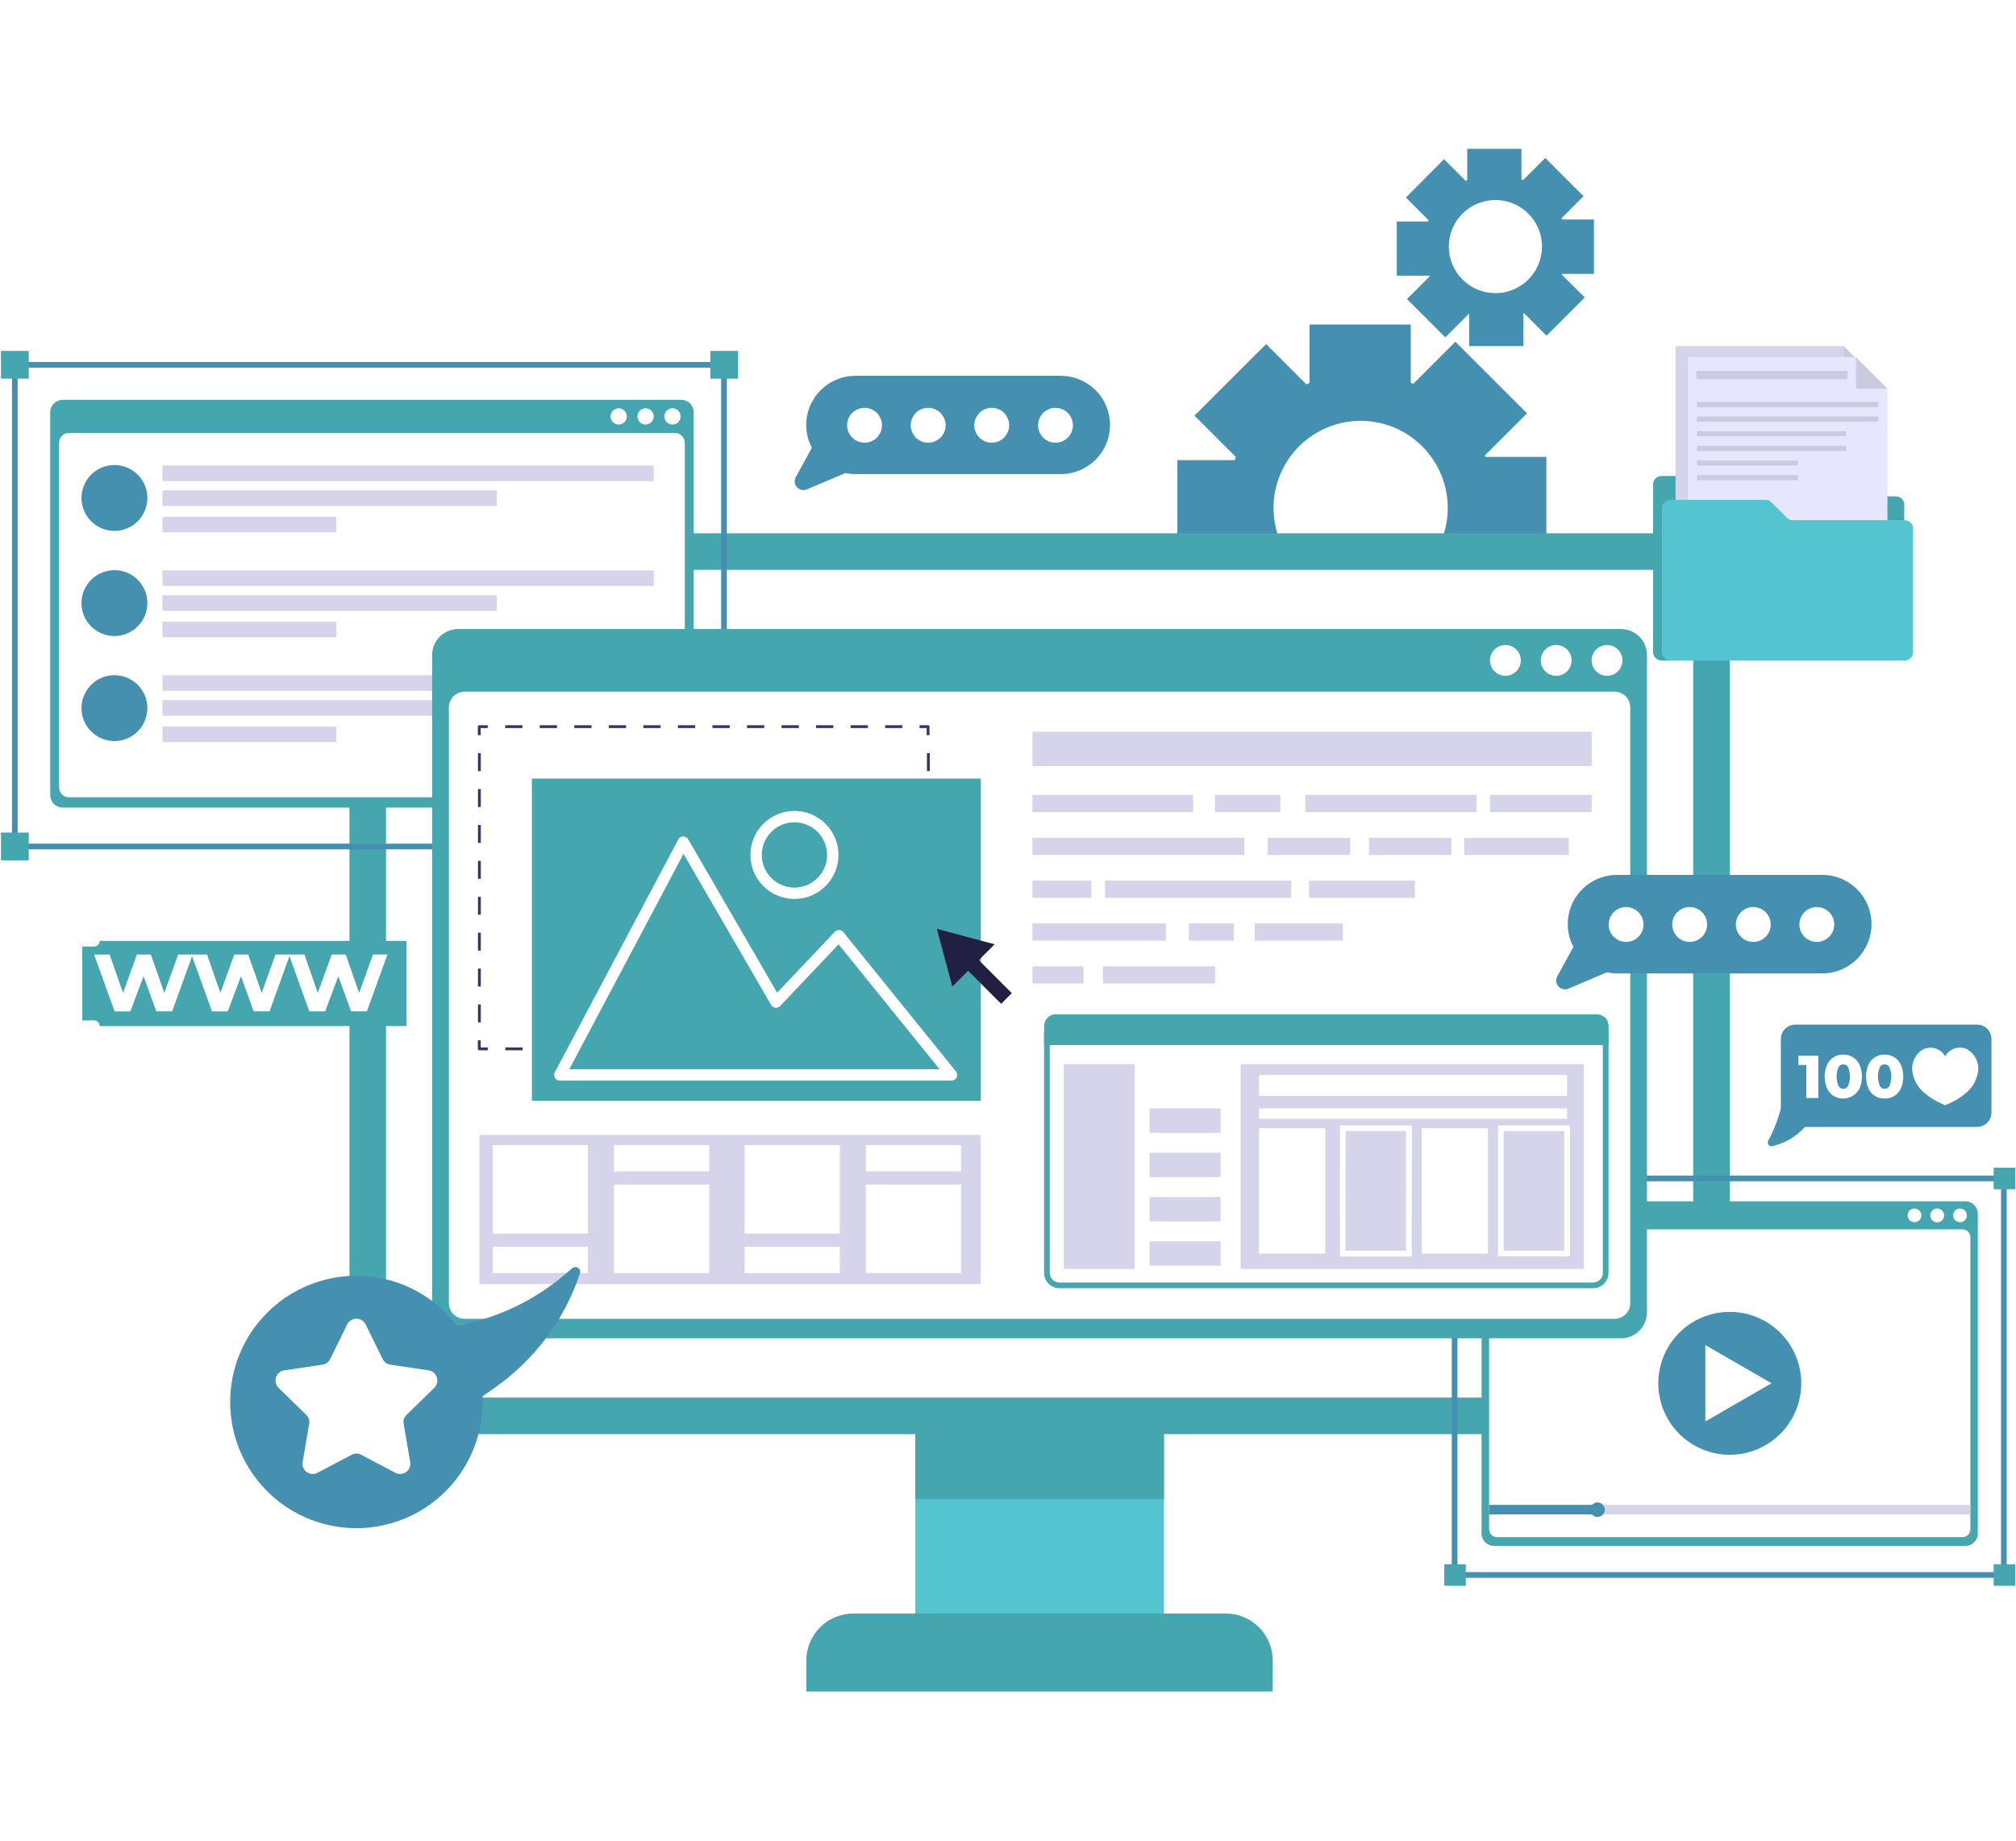 <svg xmlns="http://www.w3.org/2000/svg" xmlns:xlink="http://www.w3.org/1999/xlink" width="460" zoomAndPan="magnify" viewBox="0 0 345 315" height="420" preserveAspectRatio="xMidYMid meet" version="1.0"><defs><clipPath id="1883557008"><path d="M 239 25.461 L 273 25.461 L 273 60 L 239 60 Z M 239 25.461 " clip-rule="nonzero"/></clipPath><clipPath id="ec83762b00"><path d="M 137 276 L 218 276 L 218 289.461 L 137 289.461 Z M 137 276 " clip-rule="nonzero"/></clipPath></defs><rect x="-34.5" width="414" fill="#ffffff" y="-31.5" height="378" fill-opacity="1"/><rect x="-34.5" width="414" fill="#ffffff" y="-31.5" height="378" fill-opacity="1"/><path fill="#4590b0" d="M 249.457 115.359 L 261.715 103.105 L 254.219 95.621 C 254.234 95.574 254.258 95.531 254.289 95.492 L 264.633 95.492 L 264.633 78.191 L 254.211 78.191 C 254.211 78.094 254.121 78.016 254.094 77.949 L 261.316 70.734 L 249.059 58.48 L 241.844 65.699 C 241.707 65.625 241.57 65.562 241.426 65.508 L 241.426 55.543 L 224.098 55.543 L 224.098 65.547 C 223.902 65.613 223.75 65.711 223.574 65.789 L 216.672 58.879 L 204.41 71.125 L 211.488 78.199 C 211.441 78.387 211.375 78.57 211.293 78.746 L 201.484 78.746 L 201.484 96.105 L 211.684 96.105 C 211.75 96.234 211.809 96.367 211.859 96.504 L 204.82 103.551 L 217.07 115.809 L 224.449 108.43 L 224.691 108.508 L 224.691 118.723 L 242.039 118.723 L 242.039 108.082 C 242.086 108.082 242.113 108.082 242.145 108.082 Z M 222.301 97.445 C 221.609 96.754 220.992 96 220.449 95.188 C 219.906 94.375 219.449 93.516 219.074 92.613 C 218.699 91.707 218.418 90.777 218.23 89.816 C 218.039 88.855 217.945 87.891 217.945 86.91 C 217.945 85.934 218.039 84.965 218.23 84.004 C 218.422 83.047 218.707 82.113 219.082 81.211 C 219.457 80.309 219.914 79.449 220.461 78.637 C 221.004 77.824 221.621 77.07 222.312 76.379 C 223.004 75.688 223.758 75.07 224.57 74.527 C 225.387 73.984 226.242 73.527 227.148 73.152 C 228.051 72.777 228.984 72.496 229.941 72.305 C 230.902 72.113 231.871 72.02 232.848 72.02 C 233.828 72.02 234.797 72.113 235.758 72.305 C 236.715 72.496 237.648 72.777 238.551 73.152 C 239.453 73.527 240.312 73.984 241.129 74.527 C 241.941 75.07 242.695 75.688 243.387 76.379 C 244.078 77.07 244.695 77.824 245.238 78.637 C 245.781 79.449 246.242 80.309 246.617 81.211 C 246.992 82.113 247.273 83.047 247.465 84.004 C 247.656 84.965 247.754 85.934 247.754 86.91 C 247.754 87.891 247.66 88.855 247.469 89.816 C 247.281 90.777 246.996 91.707 246.625 92.613 C 246.25 93.516 245.793 94.375 245.25 95.188 C 244.707 96 244.09 96.754 243.398 97.445 C 242.707 98.141 241.953 98.758 241.137 99.305 C 240.324 99.848 239.465 100.309 238.559 100.684 C 237.656 101.059 236.723 101.344 235.762 101.535 C 234.801 101.727 233.828 101.82 232.848 101.82 C 231.871 101.82 230.898 101.727 229.938 101.535 C 228.977 101.344 228.043 101.059 227.141 100.684 C 226.234 100.309 225.375 99.848 224.559 99.305 C 223.746 98.758 222.992 98.141 222.301 97.445 Z M 222.301 97.445 " fill-opacity="1" fill-rule="nonzero"/><g clip-path="url(#1883557008)"><path fill="#4590b0" d="M 251.43 59.227 L 260.703 59.227 L 260.703 53.559 L 260.773 53.559 L 264.66 57.449 L 271.207 50.898 L 267.27 47.008 C 267.285 46.965 267.305 46.918 267.316 46.871 L 272.77 46.871 L 272.77 37.562 L 267.316 37.562 C 267.293 37.484 267.262 37.41 267.23 37.336 L 270.992 33.574 L 264.438 27.035 L 260.648 30.816 C 260.555 30.773 260.461 30.738 260.363 30.707 L 260.363 25.461 L 251.09 25.461 L 251.09 30.816 C 250.992 30.816 250.914 30.91 250.816 30.949 L 247.113 27.246 L 240.59 33.801 L 244.477 37.688 C 244.457 37.762 244.43 37.832 244.398 37.902 L 239.031 37.902 L 239.031 47.176 L 244.613 47.176 C 244.629 47.215 244.648 47.254 244.672 47.289 L 240.781 51.18 L 247.336 57.73 L 251.352 53.715 L 251.41 53.715 Z M 247.938 42.188 C 247.941 41.664 247.992 41.145 248.094 40.633 C 248.195 40.121 248.348 39.621 248.551 39.141 C 248.75 38.656 248.996 38.199 249.285 37.762 C 249.578 37.328 249.91 36.926 250.277 36.559 C 250.648 36.188 251.051 35.855 251.488 35.566 C 251.922 35.277 252.383 35.031 252.863 34.832 C 253.348 34.633 253.848 34.48 254.359 34.379 C 254.875 34.277 255.391 34.227 255.914 34.227 C 256.438 34.227 256.957 34.277 257.469 34.379 C 257.984 34.484 258.48 34.633 258.965 34.836 C 259.449 35.035 259.906 35.281 260.34 35.57 C 260.777 35.859 261.18 36.191 261.551 36.562 C 261.918 36.93 262.25 37.332 262.539 37.77 C 262.832 38.203 263.078 38.664 263.277 39.145 C 263.477 39.629 263.629 40.125 263.73 40.641 C 263.832 41.152 263.883 41.672 263.883 42.195 C 263.883 42.719 263.832 43.234 263.73 43.75 C 263.629 44.262 263.48 44.758 263.277 45.242 C 263.078 45.727 262.836 46.188 262.543 46.621 C 262.254 47.055 261.922 47.457 261.555 47.828 C 261.184 48.199 260.781 48.531 260.348 48.82 C 259.914 49.113 259.453 49.355 258.969 49.559 C 258.488 49.758 257.988 49.91 257.477 50.012 C 256.961 50.117 256.445 50.168 255.922 50.168 C 255.398 50.168 254.879 50.117 254.363 50.016 C 253.848 49.914 253.348 49.762 252.863 49.562 C 252.379 49.363 251.922 49.117 251.484 48.824 C 251.047 48.535 250.645 48.203 250.273 47.832 C 249.902 47.461 249.574 47.059 249.281 46.625 C 248.988 46.188 248.746 45.727 248.543 45.242 C 248.344 44.758 248.191 44.258 248.09 43.746 C 247.988 43.23 247.938 42.711 247.938 42.188 Z M 247.938 42.188 " fill-opacity="1" fill-rule="nonzero"/></g><path fill="#54c4d0" d="M 156.633 239.926 L 199.188 239.926 L 199.188 287.699 L 156.633 287.699 Z M 156.633 239.926 " fill-opacity="1" fill-rule="nonzero"/><path fill="#45a6af" d="M 156.633 239.926 L 199.188 239.926 L 199.188 256.527 L 156.633 256.527 Z M 156.633 239.926 " fill-opacity="1" fill-rule="nonzero"/><g clip-path="url(#ec83762b00)"><path fill="#45a6af" d="M 146.055 276.121 L 209.746 276.121 C 210.277 276.121 210.801 276.176 211.32 276.277 C 211.84 276.383 212.344 276.535 212.832 276.738 C 213.32 276.938 213.785 277.188 214.227 277.48 C 214.664 277.773 215.074 278.109 215.449 278.484 C 215.82 278.855 216.156 279.266 216.449 279.703 C 216.742 280.145 216.992 280.609 217.195 281.098 C 217.398 281.586 217.551 282.09 217.652 282.609 C 217.758 283.129 217.809 283.652 217.809 284.18 L 217.809 289.469 L 137.984 289.469 L 137.984 284.18 C 137.984 283.652 138.035 283.129 138.141 282.609 C 138.242 282.09 138.395 281.586 138.598 281.094 C 138.801 280.605 139.051 280.141 139.344 279.703 C 139.641 279.262 139.973 278.855 140.348 278.48 C 140.723 278.105 141.129 277.773 141.57 277.477 C 142.012 277.184 142.477 276.938 142.965 276.734 C 143.457 276.531 143.961 276.379 144.48 276.277 C 145 276.172 145.523 276.121 146.055 276.121 Z M 146.055 276.121 " fill-opacity="1" fill-rule="nonzero"/></g><path fill="#45a6b0" d="M 67.59 91.266 L 288.219 91.266 C 288.73 91.266 289.238 91.316 289.738 91.414 C 290.242 91.516 290.727 91.66 291.199 91.855 C 291.672 92.055 292.121 92.293 292.547 92.578 C 292.973 92.859 293.367 93.184 293.727 93.547 C 294.09 93.906 294.41 94.301 294.695 94.727 C 294.98 95.148 295.219 95.598 295.414 96.07 C 295.609 96.543 295.758 97.031 295.859 97.531 C 295.957 98.031 296.008 98.539 296.008 99.051 L 296.008 237.641 C 296.008 238.152 295.957 238.66 295.859 239.16 C 295.758 239.66 295.609 240.148 295.414 240.621 C 295.219 241.094 294.98 241.543 294.695 241.965 C 294.41 242.391 294.09 242.785 293.727 243.145 C 293.367 243.508 292.973 243.832 292.547 244.113 C 292.121 244.398 291.672 244.637 291.199 244.832 C 290.727 245.031 290.242 245.176 289.738 245.277 C 289.238 245.375 288.73 245.426 288.219 245.426 L 67.59 245.426 C 67.078 245.426 66.574 245.375 66.07 245.277 C 65.57 245.176 65.082 245.031 64.609 244.836 C 64.137 244.637 63.691 244.398 63.266 244.113 C 62.84 243.832 62.445 243.508 62.086 243.145 C 61.723 242.785 61.398 242.391 61.117 241.965 C 60.832 241.543 60.594 241.094 60.395 240.621 C 60.199 240.148 60.055 239.66 59.953 239.16 C 59.852 238.66 59.805 238.152 59.805 237.641 L 59.805 99.051 C 59.805 98.539 59.852 98.031 59.953 97.531 C 60.055 97.031 60.199 96.543 60.395 96.07 C 60.594 95.598 60.832 95.148 61.117 94.727 C 61.398 94.301 61.723 93.906 62.086 93.547 C 62.445 93.184 62.84 92.859 63.266 92.578 C 63.691 92.293 64.137 92.055 64.609 91.855 C 65.082 91.66 65.57 91.516 66.07 91.414 C 66.574 91.316 67.078 91.266 67.59 91.266 Z M 67.59 91.266 " fill-opacity="1" fill-rule="nonzero"/><path fill="#ffffff" d="M 289.758 100.656 L 289.758 236.035 C 289.758 236.453 289.676 236.855 289.516 237.238 C 289.359 237.625 289.133 237.961 288.836 238.258 C 288.543 238.551 288.203 238.777 287.816 238.938 C 287.434 239.098 287.031 239.176 286.617 239.176 L 69.195 239.176 C 68.777 239.176 68.379 239.098 67.992 238.938 C 67.609 238.777 67.27 238.551 66.977 238.258 C 66.68 237.961 66.453 237.625 66.293 237.238 C 66.137 236.855 66.055 236.453 66.055 236.035 L 66.055 100.656 C 66.055 100.238 66.137 99.836 66.293 99.453 C 66.453 99.066 66.68 98.73 66.977 98.434 C 67.27 98.141 67.609 97.914 67.992 97.754 C 68.379 97.594 68.777 97.516 69.195 97.516 L 286.617 97.516 C 287.031 97.516 287.434 97.594 287.816 97.754 C 288.203 97.914 288.543 98.141 288.836 98.434 C 289.133 98.73 289.359 99.066 289.516 99.453 C 289.676 99.836 289.758 100.238 289.758 100.656 Z M 289.758 100.656 " fill-opacity="1" fill-rule="nonzero"/><path fill="#45a6af" d="M 10.734 68.422 L 116.574 68.422 C 116.859 68.422 117.133 68.477 117.395 68.586 C 117.656 68.695 117.887 68.848 118.086 69.047 C 118.289 69.25 118.441 69.48 118.551 69.742 C 118.66 70.004 118.715 70.277 118.715 70.562 L 118.715 136.066 C 118.715 136.348 118.66 136.621 118.551 136.883 C 118.441 137.145 118.289 137.375 118.086 137.578 C 117.887 137.777 117.656 137.934 117.395 138.039 C 117.133 138.148 116.859 138.203 116.574 138.203 L 10.734 138.203 C 10.449 138.203 10.176 138.148 9.914 138.039 C 9.652 137.934 9.422 137.777 9.219 137.578 C 9.02 137.375 8.863 137.145 8.758 136.883 C 8.648 136.621 8.594 136.348 8.594 136.066 L 8.594 70.562 C 8.594 70.277 8.648 70.004 8.758 69.742 C 8.863 69.48 9.02 69.25 9.219 69.047 C 9.422 68.848 9.652 68.695 9.914 68.586 C 10.176 68.477 10.449 68.422 10.734 68.422 Z M 10.734 68.422 " fill-opacity="1" fill-rule="nonzero"/><path fill="#ffffff" d="M 117.195 75.789 L 117.195 134.742 C 117.195 134.969 117.152 135.184 117.066 135.391 C 116.98 135.598 116.859 135.781 116.703 135.938 C 116.543 136.098 116.359 136.219 116.152 136.305 C 115.945 136.391 115.73 136.434 115.504 136.434 L 11.801 136.434 C 11.578 136.434 11.363 136.391 11.156 136.305 C 10.949 136.219 10.766 136.098 10.605 135.938 C 10.449 135.781 10.324 135.598 10.238 135.391 C 10.152 135.184 10.109 134.969 10.109 134.742 L 10.109 75.789 C 10.109 75.566 10.152 75.352 10.238 75.145 C 10.324 74.938 10.449 74.754 10.605 74.594 C 10.766 74.438 10.949 74.312 11.156 74.227 C 11.363 74.141 11.578 74.098 11.801 74.098 L 115.504 74.098 C 115.73 74.098 115.945 74.141 116.152 74.227 C 116.359 74.312 116.543 74.438 116.703 74.594 C 116.859 74.754 116.98 74.938 117.066 75.145 C 117.152 75.352 117.195 75.566 117.195 75.789 Z M 117.195 75.789 " fill-opacity="1" fill-rule="nonzero"/><path fill="#ffffff" d="M 116.477 71.262 C 116.477 71.445 116.441 71.621 116.371 71.793 C 116.301 71.961 116.199 72.113 116.07 72.242 C 115.941 72.375 115.789 72.473 115.617 72.543 C 115.449 72.617 115.27 72.652 115.086 72.652 C 114.902 72.652 114.727 72.617 114.555 72.543 C 114.383 72.473 114.234 72.375 114.105 72.242 C 113.973 72.113 113.875 71.961 113.801 71.793 C 113.73 71.621 113.695 71.445 113.695 71.262 C 113.695 71.078 113.73 70.898 113.801 70.73 C 113.875 70.559 113.973 70.406 114.105 70.277 C 114.234 70.148 114.383 70.047 114.555 69.977 C 114.727 69.906 114.902 69.871 115.086 69.871 C 115.27 69.871 115.449 69.906 115.617 69.977 C 115.789 70.047 115.941 70.148 116.07 70.277 C 116.199 70.406 116.301 70.559 116.371 70.73 C 116.441 70.898 116.477 71.078 116.477 71.262 Z M 116.477 71.262 " fill-opacity="1" fill-rule="nonzero"/><path fill="#ffffff" d="M 111.867 71.262 C 111.867 71.445 111.832 71.621 111.762 71.793 C 111.691 71.961 111.594 72.113 111.461 72.242 C 111.332 72.375 111.18 72.473 111.012 72.543 C 110.84 72.617 110.664 72.652 110.477 72.652 C 110.293 72.652 110.117 72.617 109.945 72.543 C 109.777 72.473 109.625 72.375 109.496 72.242 C 109.363 72.113 109.266 71.961 109.195 71.793 C 109.125 71.621 109.09 71.445 109.09 71.262 C 109.09 71.078 109.125 70.898 109.195 70.73 C 109.266 70.559 109.363 70.406 109.496 70.277 C 109.625 70.148 109.777 70.047 109.945 69.977 C 110.117 69.906 110.293 69.871 110.477 69.871 C 110.664 69.871 110.84 69.906 111.012 69.977 C 111.18 70.047 111.332 70.148 111.461 70.277 C 111.594 70.406 111.691 70.559 111.762 70.73 C 111.832 70.898 111.867 71.078 111.867 71.262 Z M 111.867 71.262 " fill-opacity="1" fill-rule="nonzero"/><path fill="#ffffff" d="M 107.27 71.262 C 107.27 71.445 107.234 71.621 107.164 71.793 C 107.094 71.961 106.992 72.113 106.863 72.242 C 106.73 72.375 106.582 72.473 106.41 72.543 C 106.242 72.617 106.062 72.652 105.879 72.652 C 105.695 72.652 105.52 72.617 105.348 72.543 C 105.176 72.473 105.027 72.375 104.895 72.242 C 104.766 72.113 104.664 71.961 104.594 71.793 C 104.523 71.621 104.488 71.445 104.488 71.262 C 104.488 71.078 104.523 70.898 104.594 70.73 C 104.664 70.559 104.766 70.406 104.895 70.277 C 105.027 70.148 105.176 70.047 105.348 69.977 C 105.52 69.906 105.695 69.871 105.879 69.871 C 106.062 69.871 106.242 69.906 106.41 69.98 C 106.578 70.051 106.73 70.152 106.859 70.281 C 106.988 70.41 107.09 70.559 107.16 70.73 C 107.234 70.898 107.27 71.078 107.27 71.262 Z M 107.27 71.262 " fill-opacity="1" fill-rule="nonzero"/><path fill="#4590af" d="M 25.219 85.258 C 25.219 85.629 25.18 85.992 25.105 86.355 C 25.027 86.719 24.922 87.07 24.777 87.41 C 24.633 87.75 24.457 88.074 24.25 88.379 C 24.043 88.688 23.809 88.969 23.543 89.23 C 23.281 89.488 22.996 89.723 22.688 89.926 C 22.379 90.129 22.051 90.301 21.711 90.438 C 21.367 90.578 21.016 90.684 20.652 90.754 C 20.289 90.824 19.922 90.859 19.551 90.855 C 19.18 90.855 18.816 90.816 18.453 90.742 C 18.09 90.668 17.738 90.559 17.398 90.418 C 17.059 90.273 16.734 90.098 16.426 89.891 C 16.121 89.684 15.836 89.449 15.574 89.188 C 15.316 88.926 15.082 88.641 14.879 88.332 C 14.676 88.023 14.504 87.699 14.363 87.355 C 14.223 87.016 14.117 86.66 14.047 86.297 C 13.977 85.934 13.941 85.57 13.941 85.199 C 13.941 84.828 13.98 84.465 14.055 84.102 C 14.125 83.738 14.234 83.387 14.379 83.047 C 14.52 82.703 14.695 82.379 14.902 82.074 C 15.105 81.766 15.34 81.484 15.602 81.223 C 15.867 80.961 16.152 80.727 16.457 80.523 C 16.766 80.32 17.09 80.145 17.434 80.004 C 17.777 79.863 18.129 79.758 18.492 79.688 C 18.855 79.617 19.219 79.582 19.59 79.582 C 19.961 79.582 20.328 79.617 20.695 79.691 C 21.059 79.766 21.41 79.875 21.754 80.016 C 22.098 80.16 22.422 80.336 22.73 80.543 C 23.039 80.75 23.324 80.984 23.586 81.25 C 23.848 81.512 24.078 81.801 24.285 82.109 C 24.488 82.418 24.664 82.746 24.801 83.09 C 24.941 83.434 25.047 83.789 25.117 84.152 C 25.188 84.52 25.223 84.887 25.219 85.258 Z M 25.219 85.258 " fill-opacity="1" fill-rule="nonzero"/><path fill="#d5d4eb" d="M 27.805 79.66 L 111.879 79.66 L 111.879 82.32 L 27.805 82.32 Z M 27.805 79.66 " fill-opacity="1" fill-rule="nonzero"/><path fill="#d5d4eb" d="M 27.805 83.918 L 85.023 83.918 L 85.023 86.578 L 27.805 86.578 Z M 27.805 83.918 " fill-opacity="1" fill-rule="nonzero"/><path fill="#d5d4eb" d="M 27.805 88.445 L 57.559 88.445 L 57.559 91.109 L 27.805 91.109 Z M 27.805 88.445 " fill-opacity="1" fill-rule="nonzero"/><path fill="#4590af" d="M 25.219 103.199 C 25.219 103.57 25.184 103.938 25.113 104.301 C 25.043 104.664 24.934 105.02 24.793 105.359 C 24.652 105.703 24.48 106.027 24.273 106.336 C 24.066 106.645 23.836 106.93 23.574 107.191 C 23.312 107.453 23.027 107.688 22.719 107.895 C 22.41 108.102 22.086 108.277 21.742 108.418 C 21.402 108.559 21.047 108.668 20.684 108.738 C 20.32 108.812 19.953 108.848 19.582 108.848 C 19.215 108.848 18.848 108.812 18.484 108.742 C 18.121 108.668 17.766 108.562 17.426 108.422 C 17.082 108.277 16.758 108.105 16.449 107.898 C 16.141 107.691 15.855 107.461 15.594 107.195 C 15.332 106.934 15.098 106.648 14.891 106.344 C 14.684 106.035 14.512 105.711 14.371 105.367 C 14.227 105.023 14.121 104.672 14.051 104.309 C 13.977 103.945 13.941 103.578 13.941 103.207 C 13.941 102.836 13.977 102.469 14.051 102.105 C 14.121 101.742 14.23 101.391 14.371 101.051 C 14.516 100.707 14.688 100.383 14.895 100.074 C 15.102 99.766 15.336 99.48 15.598 99.219 C 15.859 98.957 16.145 98.723 16.453 98.52 C 16.762 98.312 17.086 98.141 17.43 98 C 17.773 97.859 18.125 97.75 18.488 97.68 C 18.852 97.609 19.219 97.574 19.59 97.574 C 19.961 97.574 20.324 97.609 20.688 97.68 C 21.051 97.754 21.402 97.859 21.746 98 C 22.086 98.145 22.41 98.316 22.719 98.523 C 23.023 98.727 23.309 98.961 23.57 99.223 C 23.832 99.484 24.066 99.766 24.27 100.074 C 24.477 100.383 24.648 100.707 24.793 101.047 C 24.934 101.391 25.039 101.742 25.113 102.102 C 25.184 102.465 25.219 102.832 25.219 103.199 Z M 25.219 103.199 " fill-opacity="1" fill-rule="nonzero"/><path fill="#d5d4eb" d="M 27.805 97.613 L 111.879 97.613 L 111.879 100.273 L 27.805 100.273 Z M 27.805 97.613 " fill-opacity="1" fill-rule="nonzero"/><path fill="#d5d4eb" d="M 27.805 101.871 L 85.023 101.871 L 85.023 104.531 L 27.805 104.531 Z M 27.805 101.871 " fill-opacity="1" fill-rule="nonzero"/><path fill="#d5d4eb" d="M 27.805 106.391 L 57.559 106.391 L 57.559 109.051 L 27.805 109.051 Z M 27.805 106.391 " fill-opacity="1" fill-rule="nonzero"/><path fill="#4590af" d="M 25.219 121.152 C 25.223 121.523 25.188 121.891 25.117 122.258 C 25.047 122.621 24.941 122.973 24.801 123.316 C 24.66 123.66 24.488 123.984 24.281 124.297 C 24.078 124.605 23.844 124.891 23.582 125.152 C 23.324 125.418 23.039 125.652 22.73 125.859 C 22.422 126.066 22.098 126.242 21.758 126.383 C 21.414 126.527 21.062 126.637 20.699 126.711 C 20.336 126.781 19.969 126.82 19.598 126.82 C 19.227 126.82 18.859 126.785 18.496 126.715 C 18.129 126.645 17.777 126.539 17.434 126.398 C 17.09 126.254 16.766 126.082 16.457 125.879 C 16.148 125.672 15.863 125.438 15.602 125.176 C 15.336 124.914 15.102 124.629 14.895 124.324 C 14.691 124.016 14.516 123.688 14.371 123.348 C 14.23 123.004 14.125 122.652 14.051 122.289 C 13.977 121.926 13.941 121.559 13.941 121.188 C 13.941 120.816 13.977 120.449 14.051 120.086 C 14.121 119.723 14.23 119.367 14.371 119.027 C 14.512 118.684 14.688 118.359 14.891 118.051 C 15.098 117.742 15.332 117.457 15.594 117.195 C 15.859 116.934 16.145 116.699 16.453 116.492 C 16.762 116.289 17.086 116.113 17.43 115.973 C 17.77 115.832 18.125 115.723 18.488 115.652 C 18.852 115.582 19.219 115.547 19.59 115.547 C 19.957 115.547 20.324 115.582 20.684 115.656 C 21.047 115.727 21.398 115.832 21.738 115.977 C 22.078 116.117 22.402 116.289 22.711 116.492 C 23.016 116.699 23.301 116.93 23.562 117.191 C 23.82 117.449 24.055 117.734 24.262 118.039 C 24.465 118.344 24.641 118.668 24.781 119.008 C 24.926 119.348 25.031 119.699 25.105 120.059 C 25.18 120.422 25.219 120.785 25.219 121.152 Z M 25.219 121.152 " fill-opacity="1" fill-rule="nonzero"/><path fill="#d5d4eb" d="M 27.805 115.555 L 111.879 115.555 L 111.879 118.219 L 27.805 118.219 Z M 27.805 115.555 " fill-opacity="1" fill-rule="nonzero"/><path fill="#d5d4eb" d="M 27.805 119.824 L 85.023 119.824 L 85.023 122.484 L 27.805 122.484 Z M 27.805 119.824 " fill-opacity="1" fill-rule="nonzero"/><path fill="#d5d4eb" d="M 27.805 124.344 L 57.559 124.344 L 57.559 127.004 L 27.805 127.004 Z M 27.805 124.344 " fill-opacity="1" fill-rule="nonzero"/><path stroke-linecap="butt" transform="matrix(0.972, 0, 0, 0.972, 0.164, 25.459)" fill="none" stroke-linejoin="miter" d="M 2.439 38.039 L 127.299 38.039 L 127.299 122.842 L 2.439 122.842 Z M 2.439 38.039 " stroke="#4590b1" stroke-width="1" stroke-opacity="1" stroke-miterlimit="10"/><path fill="#45a6af" d="M 0.164 60.055 L 4.918 60.055 L 4.918 64.805 L 0.164 64.805 Z M 0.164 60.055 " fill-opacity="1" fill-rule="nonzero"/><path fill="#45a6af" d="M 0.164 142.48 L 4.918 142.48 L 4.918 147.234 L 0.164 147.234 Z M 0.164 142.48 " fill-opacity="1" fill-rule="nonzero"/><path fill="#45a6af" d="M 121.562 60.055 L 126.316 60.055 L 126.316 64.805 L 121.562 64.805 Z M 121.562 60.055 " fill-opacity="1" fill-rule="nonzero"/><path fill="#38356e" d="M 121.562 142.48 L 126.316 142.48 L 126.316 147.234 L 121.562 147.234 Z M 121.562 142.48 " fill-opacity="1" fill-rule="nonzero"/><path fill="#45a6af" d="M 255.68 205.582 L 336.328 205.582 C 336.613 205.582 336.887 205.637 337.148 205.746 C 337.41 205.855 337.641 206.008 337.84 206.211 C 338.043 206.41 338.195 206.641 338.305 206.902 C 338.414 207.164 338.469 207.438 338.469 207.723 L 338.469 262.418 C 338.469 262.699 338.414 262.973 338.305 263.234 C 338.195 263.496 338.043 263.73 337.84 263.93 C 337.641 264.129 337.41 264.285 337.148 264.395 C 336.887 264.5 336.613 264.555 336.328 264.555 L 255.68 264.555 C 255.395 264.555 255.121 264.5 254.859 264.395 C 254.598 264.285 254.367 264.129 254.164 263.93 C 253.965 263.73 253.812 263.496 253.703 263.234 C 253.594 262.973 253.539 262.699 253.539 262.418 L 253.539 207.723 C 253.539 207.438 253.594 207.164 253.703 206.902 C 253.812 206.641 253.965 206.41 254.164 206.211 C 254.367 206.008 254.598 205.855 254.859 205.746 C 255.121 205.637 255.395 205.582 255.68 205.582 Z M 255.68 205.582 " fill-opacity="1" fill-rule="nonzero"/><path fill="#ffffff" d="M 337.195 211.738 L 337.195 261.699 C 337.195 261.879 337.16 262.051 337.09 262.219 C 337.02 262.387 336.922 262.531 336.797 262.66 C 336.668 262.789 336.52 262.887 336.355 262.957 C 336.188 263.023 336.012 263.059 335.832 263.059 L 256.195 263.059 C 256.012 263.059 255.84 263.023 255.672 262.957 C 255.508 262.887 255.359 262.789 255.23 262.66 C 255.102 262.531 255.004 262.387 254.938 262.219 C 254.867 262.051 254.832 261.879 254.832 261.699 L 254.832 211.738 C 254.832 211.555 254.867 211.383 254.938 211.215 C 255.004 211.051 255.102 210.902 255.23 210.773 C 255.359 210.648 255.508 210.547 255.672 210.48 C 255.84 210.41 256.012 210.375 256.195 210.375 L 335.832 210.375 C 336.012 210.375 336.188 210.41 336.355 210.48 C 336.52 210.547 336.668 210.648 336.797 210.773 C 336.922 210.902 337.02 211.051 337.09 211.215 C 337.16 211.383 337.195 211.555 337.195 211.738 Z M 337.195 211.738 " fill-opacity="1" fill-rule="nonzero"/><path fill="#ffffff" d="M 336.59 207.984 C 336.59 208.141 336.562 208.289 336.5 208.434 C 336.441 208.578 336.355 208.707 336.246 208.816 C 336.137 208.926 336.008 209.012 335.863 209.07 C 335.719 209.129 335.57 209.16 335.414 209.16 C 335.258 209.16 335.109 209.129 334.965 209.07 C 334.82 209.012 334.691 208.926 334.582 208.816 C 334.473 208.707 334.387 208.578 334.328 208.434 C 334.27 208.289 334.238 208.141 334.238 207.984 C 334.238 207.828 334.27 207.68 334.328 207.535 C 334.387 207.391 334.473 207.262 334.582 207.152 C 334.691 207.043 334.82 206.957 334.965 206.898 C 335.109 206.84 335.258 206.809 335.414 206.809 C 335.57 206.809 335.719 206.84 335.863 206.902 C 336.008 206.961 336.133 207.047 336.242 207.156 C 336.355 207.266 336.438 207.391 336.5 207.535 C 336.559 207.68 336.59 207.828 336.59 207.984 Z M 336.59 207.984 " fill-opacity="1" fill-rule="nonzero"/><path fill="#ffffff" d="M 332.703 207.984 C 332.703 208.141 332.676 208.293 332.613 208.441 C 332.555 208.586 332.469 208.715 332.359 208.828 C 332.25 208.941 332.121 209.027 331.973 209.09 C 331.828 209.148 331.676 209.18 331.52 209.18 C 331.359 209.18 331.211 209.152 331.062 209.09 C 330.918 209.031 330.789 208.945 330.676 208.832 C 330.566 208.723 330.48 208.594 330.418 208.445 C 330.359 208.301 330.328 208.148 330.328 207.992 C 330.332 207.832 330.359 207.68 330.422 207.535 C 330.484 207.391 330.57 207.262 330.684 207.152 C 330.793 207.039 330.922 206.953 331.07 206.895 C 331.215 206.836 331.367 206.809 331.527 206.809 C 331.68 206.809 331.832 206.84 331.973 206.902 C 332.117 206.961 332.246 207.047 332.355 207.156 C 332.465 207.266 332.551 207.391 332.609 207.535 C 332.672 207.68 332.699 207.828 332.703 207.984 Z M 332.703 207.984 " fill-opacity="1" fill-rule="nonzero"/><path fill="#ffffff" d="M 328.805 207.984 C 328.805 208.141 328.773 208.289 328.715 208.434 C 328.652 208.578 328.57 208.707 328.457 208.816 C 328.348 208.926 328.223 209.012 328.078 209.07 C 327.934 209.129 327.781 209.16 327.625 209.16 C 327.469 209.16 327.32 209.129 327.176 209.07 C 327.031 209.012 326.906 208.926 326.793 208.816 C 326.684 208.707 326.598 208.578 326.539 208.434 C 326.48 208.289 326.449 208.141 326.449 207.984 C 326.449 207.828 326.48 207.68 326.539 207.535 C 326.598 207.391 326.684 207.262 326.793 207.152 C 326.906 207.043 327.031 206.957 327.176 206.898 C 327.32 206.84 327.469 206.809 327.625 206.809 C 327.781 206.809 327.934 206.84 328.074 206.902 C 328.219 206.961 328.344 207.047 328.457 207.156 C 328.566 207.266 328.652 207.391 328.711 207.535 C 328.77 207.68 328.801 207.828 328.805 207.984 Z M 328.805 207.984 " fill-opacity="1" fill-rule="nonzero"/><path fill="#4590b0" d="M 299.027 224.879 C 299.805 225.078 300.555 225.348 301.281 225.695 C 302.004 226.039 302.691 226.453 303.332 226.934 C 303.977 227.414 304.566 227.949 305.105 228.547 C 305.641 229.145 306.117 229.789 306.527 230.477 C 306.938 231.168 307.277 231.891 307.547 232.648 C 307.812 233.402 308.004 234.18 308.121 234.973 C 308.238 235.77 308.273 236.566 308.23 237.367 C 308.191 238.172 308.07 238.961 307.871 239.738 C 307.676 240.516 307.402 241.27 307.059 241.992 C 306.711 242.719 306.301 243.402 305.82 244.047 C 305.34 244.688 304.801 245.281 304.203 245.816 C 303.605 246.355 302.961 246.828 302.273 247.238 C 301.582 247.648 300.859 247.988 300.102 248.258 C 299.344 248.523 298.57 248.719 297.773 248.832 C 296.98 248.949 296.18 248.984 295.379 248.941 C 294.578 248.902 293.785 248.781 293.008 248.582 C 292.23 248.387 291.477 248.113 290.754 247.77 C 290.027 247.422 289.344 247.012 288.699 246.531 C 288.059 246.051 287.465 245.512 286.93 244.914 C 286.391 244.316 285.918 243.676 285.508 242.984 C 285.094 242.297 284.758 241.57 284.488 240.816 C 284.219 240.059 284.027 239.281 283.914 238.488 C 283.797 237.691 283.762 236.895 283.801 236.094 C 283.844 235.293 283.965 234.5 284.16 233.723 C 284.359 232.945 284.629 232.195 284.977 231.469 C 285.32 230.742 285.734 230.059 286.215 229.418 C 286.695 228.773 287.234 228.184 287.832 227.645 C 288.426 227.109 289.07 226.633 289.762 226.223 C 290.453 225.812 291.176 225.473 291.934 225.207 C 292.688 224.938 293.465 224.746 294.258 224.629 C 295.055 224.516 295.852 224.477 296.656 224.52 C 297.457 224.562 298.246 224.68 299.027 224.879 Z M 299.027 224.879 " fill-opacity="1" fill-rule="nonzero"/><path fill="#ffffff" d="M 303.164 236.719 L 297.496 239.992 L 291.836 243.258 L 291.836 230.184 L 297.496 233.453 Z M 303.164 236.719 " fill-opacity="1" fill-rule="nonzero"/><path fill="#d5d4eb" d="M 254.824 257.539 L 337.184 257.539 L 337.184 259.16 L 254.824 259.16 Z M 254.824 257.539 " fill-opacity="1" fill-rule="nonzero"/><path fill="#4590b0" d="M 254.824 257.539 L 273.375 257.539 L 273.375 259.16 L 254.824 259.16 Z M 254.824 257.539 " fill-opacity="1" fill-rule="nonzero"/><path fill="#4590b0" d="M 274.629 258.355 C 274.629 258.52 274.598 258.68 274.531 258.832 C 274.469 258.984 274.379 259.117 274.262 259.234 C 274.148 259.352 274.012 259.441 273.859 259.504 C 273.707 259.566 273.547 259.598 273.383 259.598 C 273.219 259.598 273.059 259.566 272.906 259.504 C 272.754 259.441 272.621 259.352 272.504 259.234 C 272.387 259.117 272.297 258.984 272.234 258.832 C 272.172 258.68 272.141 258.52 272.141 258.355 C 272.141 258.191 272.172 258.031 272.234 257.879 C 272.297 257.727 272.387 257.59 272.504 257.477 C 272.621 257.359 272.754 257.27 272.906 257.203 C 273.059 257.141 273.219 257.109 273.383 257.109 C 273.547 257.109 273.707 257.141 273.859 257.203 C 274.012 257.27 274.148 257.359 274.262 257.477 C 274.379 257.59 274.469 257.727 274.531 257.879 C 274.598 258.031 274.629 258.191 274.629 258.355 Z M 274.629 258.355 " fill-opacity="1" fill-rule="nonzero"/><path stroke-linecap="butt" transform="matrix(0.972, 0, 0, 0.972, 0.164, 25.459)" fill="none" stroke-linejoin="miter" d="M 255.931 181.282 L 352.632 181.282 L 352.632 251.098 L 255.931 251.098 Z M 255.931 181.282 " stroke="#4590b1" stroke-width="1" stroke-opacity="1" stroke-miterlimit="10"/><path fill="#38356e" d="M 247.16 199.828 L 250.848 199.828 L 250.848 203.512 L 247.16 203.512 Z M 247.16 199.828 " fill-opacity="1" fill-rule="nonzero"/><path fill="#45a6af" d="M 247.16 267.695 L 250.848 267.695 L 250.848 271.379 L 247.16 271.379 Z M 247.16 267.695 " fill-opacity="1" fill-rule="nonzero"/><path fill="#45a6af" d="M 341.18 199.828 L 344.863 199.828 L 344.863 203.512 L 341.18 203.512 Z M 341.18 199.828 " fill-opacity="1" fill-rule="nonzero"/><path fill="#45a6af" d="M 341.18 267.695 L 344.863 267.695 L 344.863 271.379 L 341.18 271.379 Z M 341.18 267.695 " fill-opacity="1" fill-rule="nonzero"/><path fill="#45a6af" d="M 324.523 113.02 L 284.32 113.02 C 284.133 113.02 283.949 112.984 283.773 112.914 C 283.602 112.84 283.445 112.738 283.312 112.605 C 283.176 112.473 283.074 112.32 283 112.145 C 282.93 111.969 282.891 111.789 282.891 111.598 L 282.891 82.875 C 282.895 82.688 282.93 82.508 283.004 82.332 C 283.078 82.16 283.18 82.004 283.312 81.871 C 283.449 81.738 283.602 81.637 283.777 81.566 C 283.953 81.492 284.133 81.457 284.32 81.457 L 300.664 81.457 C 301.043 81.469 301.367 81.609 301.637 81.875 L 304.293 84.527 C 304.559 84.797 304.883 84.938 305.266 84.945 L 324.457 84.945 C 324.645 84.945 324.828 84.984 325 85.055 C 325.176 85.125 325.328 85.23 325.461 85.363 C 325.594 85.496 325.695 85.648 325.77 85.824 C 325.84 85.996 325.875 86.176 325.875 86.367 L 325.875 111.637 C 325.871 111.816 325.836 111.988 325.766 112.152 C 325.695 112.32 325.598 112.465 325.473 112.594 C 325.348 112.723 325.203 112.824 325.039 112.895 C 324.875 112.969 324.703 113.012 324.523 113.02 Z M 324.523 113.02 " fill-opacity="1" fill-rule="nonzero"/><path fill="#d5d4eb" d="M 320.879 64.621 L 320.879 100.762 L 286.742 100.762 L 286.742 59.227 L 315.484 59.227 Z M 320.879 64.621 " fill-opacity="1" fill-rule="nonzero"/><path fill="#cbcae0" d="M 315.484 64.621 L 315.484 59.227 L 320.879 64.621 Z M 315.484 64.621 " fill-opacity="1" fill-rule="nonzero"/><path fill="#e7e6ff" d="M 323 66.508 L 323 102.656 L 288.863 102.656 L 288.863 61.113 L 317.602 61.113 Z M 323 66.508 " fill-opacity="1" fill-rule="nonzero"/><path fill="#54c4d0" d="M 326.043 113.02 L 285.828 113.02 C 285.641 113.02 285.461 112.984 285.285 112.91 C 285.113 112.84 284.957 112.734 284.824 112.602 C 284.691 112.469 284.59 112.316 284.516 112.141 C 284.445 111.969 284.41 111.789 284.41 111.598 L 284.41 86.957 C 284.41 86.77 284.445 86.59 284.516 86.414 C 284.59 86.242 284.691 86.09 284.824 85.957 C 284.957 85.82 285.113 85.719 285.285 85.648 C 285.461 85.574 285.641 85.539 285.828 85.539 L 302.172 85.539 C 302.551 85.547 302.875 85.688 303.145 85.957 L 305.801 88.609 C 306.066 88.879 306.391 89.02 306.77 89.027 L 325.973 89.027 C 326.16 89.027 326.344 89.066 326.516 89.137 C 326.691 89.211 326.844 89.312 326.977 89.445 C 327.109 89.578 327.215 89.73 327.285 89.906 C 327.355 90.078 327.395 90.262 327.395 90.449 L 327.395 111.598 C 327.395 111.781 327.359 111.957 327.293 112.129 C 327.223 112.297 327.129 112.449 327.004 112.578 C 326.875 112.711 326.73 112.816 326.562 112.891 C 326.398 112.969 326.223 113.008 326.043 113.02 Z M 326.043 113.02 " fill-opacity="1" fill-rule="nonzero"/><path fill="#cbcae0" d="M 317.602 66.508 L 317.602 61.113 L 323 66.508 Z M 317.602 66.508 " fill-opacity="1" fill-rule="nonzero"/><path fill="#cbcae0" d="M 290.32 63.484 L 316.164 63.484 L 316.164 64.883 L 290.32 64.883 Z M 290.32 63.484 " fill-opacity="1" fill-rule="nonzero"/><path fill="#cbcae0" d="M 290.406 68.781 L 321.453 68.781 L 321.453 69.668 L 290.406 69.668 Z M 290.406 68.781 " fill-opacity="1" fill-rule="nonzero"/><path fill="#cbcae0" d="M 290.406 71.281 L 321.453 71.281 L 321.453 72.164 L 290.406 72.164 Z M 290.406 71.281 " fill-opacity="1" fill-rule="nonzero"/><path fill="#cbcae0" d="M 290.406 73.789 L 315.922 73.789 L 315.922 74.672 L 290.406 74.672 Z M 290.406 73.789 " fill-opacity="1" fill-rule="nonzero"/><path fill="#cbcae0" d="M 290.406 76.297 L 315.922 76.297 L 315.922 77.18 L 290.406 77.18 Z M 290.406 76.297 " fill-opacity="1" fill-rule="nonzero"/><path fill="#cbcae0" d="M 290.406 78.805 L 307.664 78.805 L 307.664 79.688 L 290.406 79.688 Z M 290.406 78.805 " fill-opacity="1" fill-rule="nonzero"/><path fill="#cbcae0" d="M 290.406 81.312 L 307.664 81.312 L 307.664 82.195 L 290.406 82.195 Z M 290.406 81.312 " fill-opacity="1" fill-rule="nonzero"/><path fill="#4590b0" d="M 302.609 195.184 C 303.562 193.43 304.281 191.582 304.758 189.645 L 304.758 177.805 C 304.762 177.477 304.824 177.164 304.949 176.863 C 305.074 176.559 305.254 176.293 305.484 176.062 C 305.719 175.832 305.984 175.656 306.285 175.531 C 306.586 175.406 306.902 175.344 307.227 175.344 L 338.34 175.344 C 338.668 175.344 338.98 175.406 339.281 175.531 C 339.582 175.656 339.852 175.832 340.082 176.066 C 340.312 176.297 340.488 176.562 340.613 176.863 C 340.738 177.164 340.801 177.477 340.801 177.805 L 340.801 190.391 C 340.801 190.719 340.738 191.031 340.613 191.332 C 340.488 191.637 340.312 191.902 340.082 192.133 C 339.852 192.363 339.586 192.543 339.285 192.668 C 338.98 192.797 338.668 192.859 338.34 192.859 L 308.883 192.859 C 307.363 194.535 305.504 195.629 303.301 196.137 C 303.027 196.195 302.809 196.113 302.645 195.887 C 302.48 195.66 302.469 195.426 302.609 195.184 Z M 302.609 195.184 " fill-opacity="1" fill-rule="nonzero"/><path fill="#ffffff" d="M 329.125 179.574 C 329.453 179.418 329.801 179.328 330.168 179.305 C 330.531 179.281 330.887 179.324 331.238 179.434 C 331.586 179.543 331.902 179.711 332.188 179.941 C 332.473 180.168 332.703 180.441 332.887 180.758 C 333.062 180.438 333.293 180.16 333.578 179.926 C 333.863 179.695 334.18 179.523 334.531 179.414 C 334.883 179.301 335.238 179.262 335.605 179.289 C 335.973 179.316 336.32 179.41 336.648 179.574 C 337.297 179.945 337.793 180.465 338.133 181.133 C 338.473 181.797 338.602 182.504 338.527 183.246 C 338.438 183.977 338.215 184.668 337.867 185.316 C 337.516 185.965 337.059 186.523 336.492 187 C 335.41 187.91 334.207 188.621 332.887 189.137 C 331.566 188.625 330.363 187.914 329.281 187 C 328.715 186.523 328.258 185.965 327.906 185.316 C 327.559 184.668 327.336 183.977 327.246 183.246 C 327.168 182.504 327.297 181.797 327.641 181.129 C 327.98 180.465 328.473 179.945 329.125 179.574 Z M 329.125 179.574 " fill-opacity="1" fill-rule="nonzero"/><path fill="#ffffff" d="M 311.168 180.672 L 311.168 187.902 L 309.113 187.902 L 309.113 182.254 L 307.773 182.254 L 307.773 180.672 Z M 311.168 180.672 " fill-opacity="1" fill-rule="nonzero"/><path fill="#ffffff" d="M 313.793 187.555 C 313.281 187.238 312.906 186.805 312.664 186.262 C 312.391 185.613 312.254 184.941 312.254 184.238 C 312.254 183.535 312.391 182.863 312.664 182.215 C 312.906 181.668 313.281 181.238 313.793 180.922 C 314.297 180.613 314.848 180.465 315.445 180.477 C 316.039 180.461 316.59 180.613 317.098 180.93 C 317.602 181.246 317.977 181.676 318.227 182.215 C 318.496 182.863 318.633 183.535 318.633 184.238 C 318.633 184.941 318.496 185.613 318.227 186.262 C 318.027 186.652 317.762 186.988 317.426 187.27 C 317.09 187.551 316.711 187.75 316.289 187.875 C 315.871 187.996 315.441 188.031 315.008 187.973 C 314.574 187.918 314.168 187.777 313.793 187.555 Z M 316.27 185.824 C 316.688 184.766 316.688 183.711 316.27 182.652 C 316.094 182.328 315.816 182.16 315.445 182.148 C 315.066 182.156 314.789 182.324 314.609 182.652 C 314.191 183.711 314.191 184.766 314.609 185.824 C 314.789 186.152 315.066 186.32 315.445 186.328 C 315.816 186.316 316.094 186.148 316.27 185.824 Z M 316.27 185.824 " fill-opacity="1" fill-rule="nonzero"/><path fill="#ffffff" d="M 320.871 187.555 C 320.359 187.238 319.984 186.805 319.742 186.262 C 319.469 185.613 319.332 184.941 319.332 184.238 C 319.332 183.535 319.469 182.863 319.742 182.215 C 319.984 181.668 320.359 181.238 320.871 180.922 C 321.375 180.613 321.93 180.465 322.523 180.477 C 323.113 180.465 323.66 180.613 324.164 180.922 C 324.676 181.238 325.055 181.672 325.305 182.215 C 325.574 182.863 325.711 183.535 325.711 184.238 C 325.711 184.941 325.574 185.613 325.305 186.262 C 325.055 186.805 324.676 187.238 324.164 187.555 C 323.66 187.863 323.113 188.012 322.523 188 C 321.93 188.012 321.375 187.863 320.871 187.555 Z M 323.348 185.824 C 323.766 184.766 323.766 183.711 323.348 182.652 C 323.172 182.328 322.895 182.16 322.523 182.148 C 322.141 182.145 321.867 182.312 321.695 182.652 C 321.266 183.711 321.266 184.766 321.695 185.824 C 321.867 186.164 322.141 186.332 322.523 186.328 C 322.895 186.316 323.172 186.148 323.348 185.824 Z M 323.348 185.824 " fill-opacity="1" fill-rule="nonzero"/><path fill="#45a6af" d="M 78.395 107.652 L 277.41 107.652 C 277.699 107.652 277.988 107.68 278.277 107.738 C 278.562 107.797 278.84 107.879 279.109 107.992 C 279.379 108.102 279.633 108.238 279.879 108.402 C 280.121 108.562 280.344 108.746 280.551 108.953 C 280.758 109.16 280.941 109.383 281.102 109.629 C 281.266 109.871 281.402 110.125 281.512 110.395 C 281.625 110.664 281.711 110.941 281.766 111.227 C 281.824 111.516 281.852 111.805 281.852 112.094 L 281.852 224.586 C 281.852 224.879 281.824 225.168 281.766 225.453 C 281.711 225.738 281.625 226.016 281.512 226.285 C 281.402 226.555 281.266 226.812 281.102 227.055 C 280.941 227.297 280.758 227.52 280.551 227.727 C 280.344 227.934 280.121 228.117 279.879 228.281 C 279.633 228.441 279.379 228.578 279.109 228.691 C 278.84 228.801 278.562 228.887 278.277 228.945 C 277.988 229 277.699 229.027 277.41 229.027 L 78.395 229.027 C 78.102 229.027 77.812 229 77.527 228.945 C 77.242 228.887 76.961 228.801 76.691 228.691 C 76.422 228.578 76.168 228.441 75.926 228.281 C 75.684 228.117 75.457 227.934 75.25 227.727 C 75.047 227.52 74.859 227.297 74.699 227.055 C 74.535 226.812 74.398 226.555 74.289 226.285 C 74.176 226.016 74.094 225.738 74.035 225.453 C 73.977 225.168 73.949 224.879 73.949 224.586 L 73.949 112.094 C 73.949 111.805 73.977 111.516 74.035 111.227 C 74.094 110.941 74.176 110.664 74.289 110.395 C 74.398 110.125 74.535 109.871 74.699 109.629 C 74.859 109.383 75.047 109.16 75.25 108.953 C 75.457 108.746 75.684 108.562 75.926 108.402 C 76.168 108.238 76.422 108.102 76.691 107.992 C 76.961 107.879 77.242 107.797 77.527 107.738 C 77.812 107.68 78.102 107.652 78.395 107.652 Z M 78.395 107.652 " fill-opacity="1" fill-rule="nonzero"/><path fill="#ffffff" d="M 278.984 121.047 L 278.984 223.012 C 278.984 223.367 278.914 223.711 278.781 224.039 C 278.645 224.367 278.449 224.656 278.199 224.91 C 277.945 225.16 277.656 225.355 277.328 225.492 C 277 225.625 276.656 225.695 276.301 225.695 L 79.5 225.695 C 79.145 225.695 78.805 225.625 78.477 225.492 C 78.145 225.355 77.855 225.16 77.605 224.91 C 77.352 224.656 77.16 224.367 77.023 224.039 C 76.887 223.711 76.816 223.367 76.816 223.012 L 76.816 121.047 C 76.816 120.691 76.887 120.348 77.023 120.02 C 77.16 119.691 77.352 119.402 77.605 119.148 C 77.855 118.898 78.145 118.703 78.477 118.57 C 78.805 118.434 79.145 118.363 79.5 118.363 L 276.301 118.363 C 276.656 118.363 277 118.434 277.328 118.57 C 277.656 118.703 277.945 118.898 278.199 119.148 C 278.449 119.402 278.645 119.691 278.781 120.02 C 278.914 120.348 278.984 120.691 278.984 121.047 Z M 278.984 121.047 " fill-opacity="1" fill-rule="nonzero"/><path fill="#ffffff" d="M 277.652 113.02 C 277.652 113.367 277.586 113.703 277.449 114.027 C 277.316 114.348 277.129 114.633 276.879 114.883 C 276.633 115.129 276.348 115.32 276.023 115.453 C 275.703 115.586 275.367 115.652 275.016 115.652 C 274.668 115.652 274.332 115.586 274.008 115.453 C 273.688 115.32 273.402 115.129 273.152 114.883 C 272.906 114.633 272.715 114.348 272.582 114.027 C 272.449 113.703 272.383 113.367 272.383 113.02 C 272.383 112.668 272.449 112.332 272.582 112.012 C 272.715 111.688 272.906 111.402 273.152 111.156 C 273.402 110.91 273.688 110.719 274.008 110.586 C 274.332 110.449 274.668 110.383 275.016 110.383 C 275.367 110.383 275.703 110.449 276.023 110.586 C 276.348 110.719 276.633 110.91 276.879 111.156 C 277.129 111.402 277.316 111.688 277.449 112.012 C 277.586 112.332 277.652 112.668 277.652 113.02 Z M 277.652 113.02 " fill-opacity="1" fill-rule="nonzero"/><path fill="#ffffff" d="M 268.949 113.02 C 268.949 113.367 268.883 113.703 268.75 114.027 C 268.613 114.352 268.426 114.637 268.176 114.883 C 267.93 115.129 267.645 115.32 267.32 115.453 C 266.996 115.586 266.66 115.652 266.312 115.652 C 265.961 115.652 265.625 115.586 265.305 115.449 C 264.98 115.316 264.695 115.125 264.449 114.879 C 264.203 114.629 264.012 114.344 263.879 114.02 C 263.746 113.699 263.68 113.363 263.68 113.012 C 263.68 112.664 263.75 112.328 263.883 112.004 C 264.02 111.68 264.211 111.398 264.457 111.148 C 264.707 110.902 264.992 110.715 265.316 110.582 C 265.637 110.449 265.977 110.383 266.324 110.383 C 266.672 110.383 267.008 110.449 267.332 110.586 C 267.652 110.719 267.938 110.91 268.184 111.156 C 268.43 111.402 268.621 111.688 268.754 112.012 C 268.887 112.332 268.949 112.668 268.949 113.02 Z M 268.949 113.02 " fill-opacity="1" fill-rule="nonzero"/><path fill="#ffffff" d="M 260.258 113.02 C 260.258 113.367 260.191 113.703 260.059 114.027 C 259.922 114.348 259.734 114.633 259.484 114.883 C 259.238 115.129 258.953 115.32 258.633 115.453 C 258.309 115.586 257.973 115.652 257.621 115.652 C 257.273 115.652 256.938 115.586 256.613 115.453 C 256.293 115.32 256.008 115.129 255.758 114.883 C 255.512 114.633 255.32 114.348 255.188 114.027 C 255.055 113.703 254.988 113.367 254.988 113.02 C 254.988 112.668 255.055 112.332 255.188 112.012 C 255.32 111.688 255.512 111.402 255.758 111.156 C 256.008 110.91 256.293 110.719 256.613 110.586 C 256.938 110.449 257.273 110.383 257.621 110.383 C 257.973 110.383 258.309 110.449 258.633 110.586 C 258.953 110.719 259.238 110.91 259.484 111.156 C 259.734 111.402 259.922 111.688 260.059 112.012 C 260.191 112.332 260.258 112.668 260.258 113.02 Z M 260.258 113.02 " fill-opacity="1" fill-rule="nonzero"/><path stroke-linecap="butt" transform="matrix(0.972, 0, 0, 0.972, 0.164, 25.459)" fill="none" stroke-linejoin="round" d="M 163.228 156.968 L 163.228 158.471 L 161.73 158.471 " stroke="#38356e" stroke-width="0.5" stroke-opacity="1" stroke-miterlimit="4"/><path fill="#38356e" d="M 154.453 179.738 L 151.5 179.738 L 151.5 179.25 L 154.453 179.25 M 148.543 179.738 L 145.586 179.738 L 145.586 179.25 L 148.543 179.25 M 142.633 179.738 L 139.676 179.738 L 139.676 179.25 L 142.633 179.25 M 136.719 179.738 L 133.766 179.738 L 133.766 179.25 L 136.719 179.25 M 130.809 179.738 L 127.852 179.738 L 127.852 179.25 L 130.809 179.25 M 124.898 179.738 L 121.941 179.738 L 121.941 179.25 L 124.898 179.25 M 118.984 179.738 L 116.031 179.738 L 116.031 179.25 L 118.984 179.25 M 113.074 179.738 L 110.117 179.738 L 110.117 179.25 L 113.074 179.25 M 107.164 179.738 L 104.207 179.738 L 104.207 179.25 L 107.164 179.25 M 101.25 179.738 L 98.297 179.738 L 98.297 179.25 L 101.25 179.25 M 95.34 179.738 L 92.383 179.738 L 92.383 179.25 L 95.34 179.25 M 89.43 179.738 L 86.473 179.738 L 86.473 179.25 L 89.43 179.25 " fill-opacity="1" fill-rule="nonzero"/><path stroke-linecap="butt" transform="matrix(0.972, 0, 0, 0.972, 0.164, 25.459)" fill="none" stroke-linejoin="round" d="M 85.708 158.471 L 84.21 158.471 L 84.21 156.968 " stroke="#38356e" stroke-width="0.5" stroke-opacity="1" stroke-miterlimit="4"/><path fill="#38356e" d="M 81.797 174.965 L 81.797 171.895 L 82.281 171.895 L 82.281 174.965 M 81.797 168.82 L 81.797 165.75 L 82.281 165.75 L 82.281 168.82 M 81.797 162.68 L 81.797 159.605 L 82.281 159.605 L 82.281 162.68 M 81.797 156.535 L 81.797 153.465 L 82.281 153.465 L 82.281 156.535 M 81.797 150.391 L 81.797 147.32 L 82.281 147.32 L 82.281 150.391 M 81.797 144.25 L 81.797 141.18 L 82.281 141.18 L 82.281 144.25 M 81.797 138.105 L 81.797 135.035 L 82.281 135.035 L 82.281 138.105 M 81.797 131.965 L 81.797 128.891 L 82.281 128.891 L 82.281 131.965 " fill-opacity="1" fill-rule="nonzero"/><path stroke-linecap="butt" transform="matrix(0.972, 0, 0, 0.972, 0.164, 25.459)" fill="none" stroke-linejoin="round" d="M 84.21 103.238 L 84.21 101.739 L 85.708 101.739 " stroke="#38356e" stroke-width="0.5" stroke-opacity="1" stroke-miterlimit="4"/><path fill="#38356e" d="M 86.453 124.109 L 89.41 124.109 L 89.41 124.594 L 86.453 124.594 M 92.363 124.109 L 95.32 124.109 L 95.32 124.594 L 92.363 124.594 M 98.277 124.109 L 101.23 124.109 L 101.23 124.594 L 98.277 124.594 M 104.188 124.109 L 107.145 124.109 L 107.145 124.594 L 104.188 124.594 M 110.098 124.109 L 113.055 124.109 L 113.055 124.594 L 110.098 124.594 M 116.012 124.109 L 118.965 124.109 L 118.965 124.594 L 116.012 124.594 M 121.922 124.109 L 124.879 124.109 L 124.879 124.594 L 121.922 124.594 M 127.832 124.109 L 130.789 124.109 L 130.789 124.594 L 127.832 124.594 M 133.746 124.109 L 136.699 124.109 L 136.699 124.594 L 133.746 124.594 M 139.656 124.109 L 142.613 124.109 L 142.613 124.594 L 139.656 124.594 M 145.566 124.109 L 148.523 124.109 L 148.523 124.594 L 145.566 124.594 M 151.48 124.109 L 154.434 124.109 L 154.434 124.594 L 151.48 124.594 " fill-opacity="1" fill-rule="nonzero"/><path stroke-linecap="butt" transform="matrix(0.972, 0, 0, 0.972, 0.164, 25.459)" fill="none" stroke-linejoin="round" d="M 161.73 101.739 L 163.228 101.739 L 163.228 103.238 " stroke="#38356e" stroke-width="0.5" stroke-opacity="1" stroke-miterlimit="4"/><path fill="#38356e" d="M 159.113 128.883 L 159.113 131.953 L 158.625 131.953 L 158.625 128.883 M 159.113 135.023 L 159.113 138.098 L 158.625 138.098 L 158.625 135.023 M 159.113 141.168 L 159.113 144.238 L 158.625 144.238 L 158.625 141.168 M 159.113 147.312 L 159.113 150.383 L 158.625 150.383 L 158.625 147.312 M 159.113 153.453 L 159.113 156.527 L 158.625 156.527 L 158.625 153.453 M 159.113 159.598 L 159.113 162.668 L 158.625 162.668 L 158.625 159.598 M 159.113 165.742 L 159.113 168.812 L 158.625 168.812 L 158.625 165.742 M 159.113 171.883 L 159.113 174.957 L 158.625 174.957 L 158.625 171.883 " fill-opacity="1" fill-rule="nonzero"/><path fill="#45a6af" d="M 91.023 133.238 L 167.852 133.238 L 167.852 188.379 L 91.023 188.379 Z M 91.023 133.238 " fill-opacity="1" fill-rule="nonzero"/><path stroke-linecap="round" transform="matrix(0.972, 0, 0, 0.972, 0.164, 25.459)" fill="none" stroke-linejoin="round" d="M 167.351 163.061 L 98.4 163.061 L 120.131 122.078 L 136.459 150.241 L 147.532 138.551 Z M 167.351 163.061 " stroke="#ffffff" stroke-width="2" stroke-opacity="1" stroke-miterlimit="4"/><path stroke-linecap="round" transform="matrix(0.972, 0, 0, 0.972, 0.164, 25.459)" fill="none" stroke-linejoin="round" d="M 146.451 124.329 C 146.451 124.775 146.407 125.213 146.322 125.647 C 146.234 126.081 146.105 126.503 145.937 126.913 C 145.768 127.322 145.559 127.712 145.314 128.082 C 145.065 128.448 144.788 128.789 144.474 129.103 C 144.161 129.416 143.819 129.697 143.45 129.943 C 143.08 130.188 142.694 130.397 142.285 130.566 C 141.875 130.734 141.453 130.863 141.015 130.951 C 140.581 131.036 140.143 131.08 139.701 131.08 C 139.255 131.08 138.817 131.036 138.383 130.951 C 137.95 130.863 137.528 130.734 137.118 130.566 C 136.708 130.397 136.318 130.188 135.949 129.943 C 135.583 129.697 135.242 129.416 134.928 129.103 C 134.615 128.789 134.334 128.448 134.089 128.082 C 133.839 127.712 133.635 127.322 133.462 126.913 C 133.293 126.503 133.165 126.081 133.08 125.647 C 132.992 125.213 132.952 124.775 132.952 124.329 C 132.952 123.886 132.992 123.448 133.08 123.014 C 133.165 122.58 133.293 122.154 133.462 121.748 C 133.635 121.339 133.839 120.949 134.089 120.579 C 134.334 120.213 134.615 119.872 134.928 119.558 C 135.242 119.245 135.583 118.964 135.949 118.718 C 136.318 118.473 136.708 118.264 137.118 118.095 C 137.528 117.923 137.95 117.798 138.383 117.71 C 138.817 117.621 139.255 117.581 139.701 117.581 C 140.143 117.581 140.581 117.621 141.015 117.71 C 141.453 117.798 141.875 117.923 142.285 118.095 C 142.694 118.264 143.08 118.473 143.45 118.718 C 143.819 118.964 144.161 119.245 144.474 119.558 C 144.788 119.872 145.065 120.213 145.314 120.579 C 145.559 120.949 145.768 121.339 145.937 121.748 C 146.105 122.154 146.234 122.58 146.322 123.014 C 146.407 123.448 146.451 123.886 146.451 124.329 Z M 146.451 124.329 " stroke="#ffffff" stroke-width="2" stroke-opacity="1" stroke-miterlimit="4"/><path fill="#d5d4eb" d="M 176.68 125.207 L 272.383 125.207 L 272.383 131.09 L 176.68 131.09 Z M 176.68 125.207 " fill-opacity="1" fill-rule="nonzero"/><path fill="#d5d4eb" d="M 176.68 136.035 L 204.188 136.035 L 204.188 138.98 L 176.68 138.98 Z M 176.68 136.035 " fill-opacity="1" fill-rule="nonzero"/><path fill="#d5d4eb" d="M 207.941 136.035 L 219.102 136.035 L 219.102 138.98 L 207.941 138.98 Z M 207.941 136.035 " fill-opacity="1" fill-rule="nonzero"/><path fill="#d5d4eb" d="M 223.379 136.035 L 252.664 136.035 L 252.664 138.98 L 223.379 138.98 Z M 223.379 136.035 " fill-opacity="1" fill-rule="nonzero"/><path fill="#d5d4eb" d="M 254.988 136.035 L 272.383 136.035 L 272.383 138.98 L 254.988 138.98 Z M 254.988 136.035 " fill-opacity="1" fill-rule="nonzero"/><path fill="#d5d4eb" d="M 176.68 143.375 L 212.938 143.375 L 212.938 146.32 L 176.68 146.32 Z M 176.68 143.375 " fill-opacity="1" fill-rule="nonzero"/><path fill="#d5d4eb" d="M 216.953 143.375 L 231.059 143.375 L 231.059 146.32 L 216.953 146.32 Z M 216.953 143.375 " fill-opacity="1" fill-rule="nonzero"/><path fill="#d5d4eb" d="M 234.277 143.375 L 248.387 143.375 L 248.387 146.32 L 234.277 146.32 Z M 234.277 143.375 " fill-opacity="1" fill-rule="nonzero"/><path fill="#d5d4eb" d="M 250.562 143.375 L 268.473 143.375 L 268.473 146.32 L 250.562 146.32 Z M 250.562 143.375 " fill-opacity="1" fill-rule="nonzero"/><path fill="#d5d4eb" d="M 176.68 150.703 L 186.773 150.703 L 186.773 153.648 L 176.68 153.648 Z M 176.68 150.703 " fill-opacity="1" fill-rule="nonzero"/><path fill="#d5d4eb" d="M 224.012 150.703 L 242.133 150.703 L 242.133 153.648 L 224.012 153.648 Z M 224.012 150.703 " fill-opacity="1" fill-rule="nonzero"/><path fill="#d5d4eb" d="M 189.098 150.703 L 220.977 150.703 L 220.977 153.648 L 189.098 153.648 Z M 189.098 150.703 " fill-opacity="1" fill-rule="nonzero"/><path fill="#d5d4eb" d="M 176.68 158.031 L 199.539 158.031 L 199.539 160.977 L 176.68 160.977 Z M 176.68 158.031 " fill-opacity="1" fill-rule="nonzero"/><path fill="#d5d4eb" d="M 203.469 158.031 L 211.148 158.031 L 211.148 160.977 L 203.469 160.977 Z M 203.469 158.031 " fill-opacity="1" fill-rule="nonzero"/><path fill="#d5d4eb" d="M 214.727 158.031 L 229.816 158.031 L 229.816 160.977 L 214.727 160.977 Z M 214.727 158.031 " fill-opacity="1" fill-rule="nonzero"/><path fill="#d5d4eb" d="M 176.68 165.363 L 185.43 165.363 L 185.43 168.309 L 176.68 168.309 Z M 176.68 165.363 " fill-opacity="1" fill-rule="nonzero"/><path fill="#d5d4eb" d="M 188.738 165.363 L 207.941 165.363 L 207.941 168.309 L 188.738 168.309 Z M 188.738 165.363 " fill-opacity="1" fill-rule="nonzero"/><path fill="#d5d4eb" d="M 82.039 194.23 L 167.852 194.23 L 167.852 219.746 L 82.039 219.746 Z M 82.039 194.23 " fill-opacity="1" fill-rule="nonzero"/><path fill="#ffffff" d="M 84.316 195.961 L 100.602 195.961 L 100.602 211.105 L 84.316 211.105 Z M 84.316 195.961 " fill-opacity="1" fill-rule="nonzero"/><path fill="#ffffff" d="M 84.316 213.359 L 100.602 213.359 L 100.602 217.859 L 84.316 217.859 Z M 84.316 213.359 " fill-opacity="1" fill-rule="nonzero"/><path fill="#ffffff" d="M 121.359 217.859 L 105.074 217.859 L 105.074 202.715 L 121.359 202.715 Z M 121.359 217.859 " fill-opacity="1" fill-rule="nonzero"/><path fill="#ffffff" d="M 121.359 200.461 L 105.074 200.461 L 105.074 195.961 L 121.359 195.961 Z M 121.359 200.461 " fill-opacity="1" fill-rule="nonzero"/><path fill="#ffffff" d="M 127.434 195.961 L 143.719 195.961 L 143.719 211.105 L 127.434 211.105 Z M 127.434 195.961 " fill-opacity="1" fill-rule="nonzero"/><path fill="#ffffff" d="M 127.434 213.359 L 143.719 213.359 L 143.719 217.859 L 127.434 217.859 Z M 127.434 213.359 " fill-opacity="1" fill-rule="nonzero"/><path fill="#ffffff" d="M 164.469 217.859 L 148.184 217.859 L 148.184 202.715 L 164.469 202.715 Z M 164.469 217.859 " fill-opacity="1" fill-rule="nonzero"/><path fill="#ffffff" d="M 164.469 200.461 L 148.184 200.461 L 148.184 195.961 L 164.469 195.961 Z M 164.469 200.461 " fill-opacity="1" fill-rule="nonzero"/><path fill="#46a6ae" d="M 275.27 178.844 L 178.676 178.844 L 178.676 175.578 C 178.676 175.312 178.727 175.055 178.832 174.809 C 178.934 174.562 179.082 174.344 179.27 174.156 C 179.461 173.969 179.68 173.824 179.926 173.723 C 180.172 173.625 180.43 173.574 180.695 173.574 L 273.277 173.574 C 273.543 173.574 273.797 173.625 274.043 173.727 C 274.289 173.828 274.504 173.973 274.691 174.16 C 274.879 174.348 275.023 174.566 275.125 174.812 C 275.227 175.055 275.281 175.312 275.281 175.578 Z M 275.27 178.844 " fill-opacity="1" fill-rule="nonzero"/><path fill="#46a6ae" d="M 274.297 177.832 L 274.297 217.82 C 274.297 218.043 274.254 218.254 274.172 218.457 C 274.086 218.66 273.965 218.84 273.809 218.996 C 273.656 219.152 273.477 219.273 273.27 219.355 C 273.066 219.441 272.855 219.484 272.633 219.484 L 181.32 219.484 C 181.098 219.484 180.883 219.445 180.68 219.359 C 180.473 219.277 180.293 219.156 180.137 219 C 179.98 218.844 179.859 218.664 179.773 218.461 C 179.688 218.254 179.645 218.043 179.645 217.82 L 179.645 177.832 L 274.297 177.832 M 275.27 176.859 L 178.676 176.859 L 178.676 217.82 C 178.676 218.172 178.742 218.508 178.875 218.832 C 179.012 219.156 179.199 219.441 179.449 219.688 C 179.695 219.934 179.984 220.125 180.309 220.258 C 180.633 220.391 180.969 220.457 181.32 220.457 L 272.633 220.457 C 272.984 220.457 273.32 220.391 273.645 220.254 C 273.965 220.121 274.25 219.93 274.496 219.684 C 274.746 219.438 274.934 219.152 275.07 218.828 C 275.203 218.508 275.27 218.172 275.27 217.82 Z M 275.27 176.859 " fill-opacity="1" fill-rule="nonzero"/><path fill="#d5d4eb" d="M 182.039 182.102 L 194.191 182.102 L 194.191 217.152 L 182.039 217.152 Z M 182.039 182.102 " fill-opacity="1" fill-rule="nonzero"/><path fill="#d5d4eb" d="M 212.324 182.102 L 271.051 182.102 L 271.051 217.152 L 212.324 217.152 Z M 212.324 182.102 " fill-opacity="1" fill-rule="nonzero"/><path fill="#ffffff" d="M 215.457 183.957 L 268.172 183.957 L 268.172 187.535 L 215.457 187.535 Z M 215.457 183.957 " fill-opacity="1" fill-rule="nonzero"/><path fill="#ffffff" d="M 215.457 189.68 L 268.172 189.68 L 268.172 191.469 L 215.457 191.469 Z M 215.457 189.68 " fill-opacity="1" fill-rule="nonzero"/><path fill="#d5d4eb" d="M 196.738 189.68 L 208.891 189.68 L 208.891 193.859 L 196.738 193.859 Z M 196.738 189.68 " fill-opacity="1" fill-rule="nonzero"/><path fill="#ffffff" d="M 215.457 193.082 L 226.793 193.082 L 226.793 214.527 L 215.457 214.527 Z M 215.457 193.082 " fill-opacity="1" fill-rule="nonzero"/><path fill="#ffffff" d="M 243.293 193.082 L 254.629 193.082 L 254.629 214.527 L 243.293 214.527 Z M 243.293 193.082 " fill-opacity="1" fill-rule="nonzero"/><path fill="#ffffff" d="M 241.582 215.012 L 229.309 215.012 L 229.309 192.598 L 241.617 192.598 Z M 230.242 214.039 L 240.609 214.039 L 240.609 193.57 L 230.281 193.57 Z M 230.242 214.039 " fill-opacity="1" fill-rule="nonzero"/><path fill="#ffffff" d="M 268.656 215.012 L 256.348 215.012 L 256.348 192.598 L 268.656 192.598 Z M 257.32 214.039 L 267.688 214.039 L 267.688 193.57 L 257.32 193.57 Z M 257.32 214.039 " fill-opacity="1" fill-rule="nonzero"/><path fill="#d5d4eb" d="M 196.738 197.262 L 208.891 197.262 L 208.891 201.441 L 196.738 201.441 Z M 196.738 197.262 " fill-opacity="1" fill-rule="nonzero"/><path fill="#d5d4eb" d="M 196.738 204.844 L 208.891 204.844 L 208.891 209.023 L 196.738 209.023 Z M 196.738 204.844 " fill-opacity="1" fill-rule="nonzero"/><path fill="#d5d4eb" d="M 196.738 212.426 L 208.891 212.426 L 208.891 216.605 L 196.738 216.605 Z M 196.738 212.426 " fill-opacity="1" fill-rule="nonzero"/><path fill="#4590b0" d="M 181.484 64.312 L 146.395 64.312 C 145.84 64.312 145.293 64.363 144.75 64.473 C 144.207 64.582 143.68 64.742 143.168 64.953 C 142.656 65.164 142.172 65.422 141.711 65.73 C 141.25 66.039 140.824 66.387 140.434 66.777 C 140.043 67.172 139.691 67.598 139.387 68.055 C 139.078 68.516 138.816 69 138.605 69.512 C 138.395 70.023 138.234 70.551 138.125 71.094 C 138.02 71.637 137.965 72.184 137.965 72.738 C 137.973 74.113 138.297 75.41 138.938 76.625 L 136.195 81.621 C 136.031 81.906 135.965 82.211 136.004 82.539 C 136.039 82.863 136.168 83.148 136.391 83.391 C 136.617 83.633 136.887 83.781 137.211 83.844 C 137.535 83.906 137.844 83.863 138.141 83.723 L 144.691 80.953 C 145.27 81.074 145.852 81.133 146.441 81.137 L 181.531 81.137 C 182.086 81.137 182.633 81.082 183.176 80.973 C 183.719 80.867 184.246 80.707 184.758 80.496 C 185.27 80.281 185.754 80.023 186.215 79.715 C 186.676 79.41 187.102 79.059 187.492 78.668 C 187.883 78.277 188.234 77.852 188.543 77.391 C 188.848 76.93 189.109 76.445 189.32 75.934 C 189.531 75.422 189.691 74.895 189.801 74.352 C 189.906 73.809 189.961 73.262 189.961 72.707 C 189.961 72.156 189.902 71.605 189.793 71.062 C 189.684 70.52 189.523 69.992 189.309 69.48 C 189.094 68.969 188.832 68.484 188.52 68.027 C 188.211 67.566 187.859 67.141 187.465 66.75 C 187.07 66.363 186.645 66.012 186.18 65.707 C 185.719 65.402 185.23 65.145 184.719 64.934 C 184.203 64.727 183.676 64.57 183.133 64.465 C 182.586 64.359 182.039 64.309 181.484 64.312 Z M 181.484 64.312 " fill-opacity="1" fill-rule="nonzero"/><path fill="#ffffff" d="M 150.934 72.777 C 150.934 73.172 150.859 73.555 150.707 73.918 C 150.555 74.285 150.34 74.605 150.062 74.887 C 149.781 75.168 149.457 75.383 149.094 75.535 C 148.727 75.684 148.348 75.762 147.949 75.762 C 147.555 75.762 147.172 75.684 146.809 75.535 C 146.441 75.383 146.121 75.168 145.84 74.887 C 145.559 74.605 145.344 74.285 145.191 73.918 C 145.039 73.555 144.965 73.172 144.965 72.777 C 144.965 72.383 145.039 72 145.191 71.637 C 145.344 71.27 145.559 70.945 145.84 70.668 C 146.121 70.387 146.441 70.172 146.809 70.02 C 147.172 69.867 147.555 69.793 147.949 69.793 C 148.348 69.793 148.727 69.867 149.094 70.02 C 149.457 70.172 149.781 70.387 150.062 70.668 C 150.34 70.945 150.555 71.27 150.707 71.637 C 150.859 72 150.934 72.383 150.934 72.777 Z M 150.934 72.777 " fill-opacity="1" fill-rule="nonzero"/><path fill="#ffffff" d="M 161.824 72.777 C 161.824 73.172 161.75 73.555 161.598 73.918 C 161.445 74.285 161.23 74.605 160.949 74.887 C 160.672 75.168 160.348 75.383 159.98 75.535 C 159.617 75.684 159.234 75.762 158.84 75.762 C 158.445 75.762 158.062 75.684 157.695 75.535 C 157.332 75.383 157.008 75.168 156.73 74.887 C 156.449 74.605 156.234 74.285 156.082 73.918 C 155.93 73.555 155.855 73.172 155.855 72.777 C 155.855 72.383 155.93 72 156.082 71.637 C 156.234 71.27 156.449 70.945 156.73 70.668 C 157.008 70.387 157.332 70.172 157.695 70.02 C 158.062 69.867 158.445 69.793 158.84 69.793 C 159.234 69.793 159.613 69.871 159.98 70.023 C 160.344 70.176 160.668 70.391 160.949 70.668 C 161.227 70.949 161.441 71.273 161.594 71.637 C 161.746 72 161.824 72.383 161.824 72.777 Z M 161.824 72.777 " fill-opacity="1" fill-rule="nonzero"/><path fill="#ffffff" d="M 172.703 72.777 C 172.703 73.172 172.629 73.555 172.477 73.918 C 172.324 74.285 172.109 74.605 171.828 74.887 C 171.551 75.168 171.227 75.383 170.863 75.535 C 170.496 75.684 170.113 75.762 169.719 75.762 C 169.324 75.762 168.941 75.684 168.578 75.535 C 168.211 75.383 167.887 75.168 167.609 74.887 C 167.328 74.605 167.113 74.285 166.961 73.918 C 166.809 73.555 166.734 73.172 166.734 72.777 C 166.734 72.383 166.809 72 166.961 71.637 C 167.113 71.27 167.328 70.945 167.609 70.668 C 167.887 70.387 168.211 70.172 168.578 70.02 C 168.941 69.867 169.324 69.793 169.719 69.793 C 170.113 69.793 170.496 69.867 170.863 70.02 C 171.227 70.172 171.551 70.387 171.828 70.668 C 172.109 70.945 172.324 71.27 172.477 71.637 C 172.629 72 172.703 72.383 172.703 72.777 Z M 172.703 72.777 " fill-opacity="1" fill-rule="nonzero"/><path fill="#ffffff" d="M 183.613 72.777 C 183.613 73.172 183.539 73.555 183.387 73.918 C 183.234 74.285 183.02 74.605 182.738 74.887 C 182.457 75.168 182.137 75.383 181.77 75.535 C 181.406 75.684 181.023 75.762 180.629 75.762 C 180.23 75.762 179.852 75.684 179.484 75.535 C 179.121 75.383 178.797 75.168 178.516 74.887 C 178.238 74.605 178.023 74.285 177.871 73.918 C 177.719 73.555 177.645 73.172 177.645 72.777 C 177.645 72.383 177.719 72 177.871 71.637 C 178.023 71.27 178.238 70.945 178.516 70.668 C 178.797 70.387 179.121 70.172 179.484 70.02 C 179.852 69.867 180.23 69.793 180.629 69.793 C 181.023 69.793 181.402 69.871 181.77 70.023 C 182.133 70.176 182.457 70.391 182.734 70.668 C 183.016 70.949 183.23 71.27 183.383 71.637 C 183.535 72 183.613 72.383 183.613 72.777 Z M 183.613 72.777 " fill-opacity="1" fill-rule="nonzero"/><path fill="#4590b0" d="M 311.809 149.723 L 276.719 149.723 C 276.164 149.723 275.617 149.777 275.074 149.883 C 274.531 149.992 274.004 150.152 273.492 150.363 C 272.98 150.574 272.496 150.836 272.035 151.141 C 271.574 151.449 271.148 151.801 270.758 152.191 C 270.367 152.582 270.016 153.008 269.711 153.469 C 269.402 153.926 269.141 154.414 268.93 154.926 C 268.719 155.434 268.559 155.961 268.449 156.504 C 268.344 157.047 268.289 157.598 268.289 158.148 C 268.289 159.527 268.613 160.82 269.262 162.039 L 266.508 167.062 C 266.348 167.348 266.285 167.652 266.324 167.977 C 266.363 168.301 266.492 168.586 266.711 168.824 C 266.934 169.066 267.207 169.219 267.527 169.281 C 267.848 169.348 268.156 169.309 268.453 169.172 L 274.996 166.391 C 275.578 166.52 276.164 166.578 276.758 166.578 L 311.848 166.578 C 312.398 166.578 312.949 166.523 313.492 166.414 C 314.035 166.309 314.562 166.148 315.074 165.934 C 315.582 165.723 316.07 165.465 316.531 165.156 C 316.988 164.848 317.414 164.5 317.809 164.109 C 318.199 163.719 318.547 163.293 318.855 162.832 C 319.164 162.371 319.422 161.887 319.633 161.375 C 319.848 160.863 320.008 160.336 320.113 159.793 C 320.223 159.25 320.277 158.703 320.277 158.148 C 320.277 157.594 320.223 157.043 320.113 156.5 C 320.004 155.957 319.844 155.426 319.633 154.914 C 319.418 154.402 319.156 153.914 318.848 153.457 C 318.539 152.996 318.188 152.566 317.793 152.176 C 317.398 151.785 316.973 151.438 316.512 151.129 C 316.047 150.82 315.559 150.562 315.047 150.352 C 314.531 150.141 314.004 149.984 313.457 149.879 C 312.914 149.77 312.363 149.719 311.809 149.723 Z M 311.809 149.723 " fill-opacity="1" fill-rule="nonzero"/><path fill="#ffffff" d="M 281.258 158.207 C 281.258 158.602 281.184 158.984 281.031 159.348 C 280.879 159.715 280.664 160.039 280.383 160.316 C 280.105 160.598 279.781 160.812 279.418 160.965 C 279.051 161.117 278.668 161.191 278.273 161.191 C 277.879 161.191 277.496 161.117 277.133 160.965 C 276.766 160.812 276.441 160.598 276.164 160.316 C 275.883 160.039 275.668 159.715 275.516 159.348 C 275.363 158.984 275.289 158.602 275.289 158.207 C 275.289 157.812 275.363 157.43 275.516 157.066 C 275.668 156.699 275.883 156.379 276.164 156.098 C 276.441 155.816 276.766 155.602 277.133 155.449 C 277.496 155.301 277.879 155.223 278.273 155.223 C 278.668 155.223 279.051 155.301 279.418 155.449 C 279.781 155.602 280.105 155.816 280.383 156.098 C 280.664 156.379 280.879 156.699 281.031 157.066 C 281.184 157.43 281.258 157.812 281.258 158.207 Z M 281.258 158.207 " fill-opacity="1" fill-rule="nonzero"/><path fill="#ffffff" d="M 292.137 158.207 C 292.137 158.605 292.062 158.984 291.91 159.352 C 291.758 159.715 291.543 160.039 291.262 160.32 C 290.984 160.598 290.66 160.812 290.293 160.965 C 289.926 161.117 289.547 161.191 289.152 161.191 C 288.754 161.191 288.375 161.113 288.008 160.965 C 287.641 160.812 287.32 160.594 287.039 160.312 C 286.762 160.035 286.543 159.711 286.395 159.344 C 286.242 158.977 286.168 158.598 286.168 158.199 C 286.168 157.805 286.246 157.426 286.398 157.059 C 286.551 156.691 286.77 156.371 287.051 156.09 C 287.328 155.812 287.652 155.598 288.02 155.445 C 288.387 155.297 288.766 155.223 289.164 155.223 C 289.559 155.227 289.938 155.301 290.305 155.453 C 290.668 155.605 290.988 155.82 291.27 156.102 C 291.547 156.379 291.762 156.703 291.914 157.066 C 292.062 157.434 292.137 157.812 292.137 158.207 Z M 292.137 158.207 " fill-opacity="1" fill-rule="nonzero"/><path fill="#ffffff" d="M 303.027 158.207 C 303.027 158.602 302.953 158.984 302.801 159.348 C 302.648 159.715 302.434 160.039 302.152 160.316 C 301.875 160.598 301.551 160.812 301.184 160.965 C 300.82 161.117 300.438 161.191 300.043 161.191 C 299.648 161.191 299.266 161.117 298.902 160.965 C 298.535 160.812 298.211 160.598 297.934 160.316 C 297.652 160.039 297.438 159.715 297.285 159.348 C 297.133 158.984 297.059 158.602 297.059 158.207 C 297.059 157.812 297.133 157.43 297.285 157.066 C 297.438 156.699 297.652 156.379 297.934 156.098 C 298.211 155.816 298.535 155.602 298.902 155.449 C 299.266 155.301 299.648 155.223 300.043 155.223 C 300.438 155.223 300.82 155.301 301.184 155.449 C 301.551 155.602 301.875 155.816 302.152 156.098 C 302.434 156.379 302.648 156.699 302.801 157.066 C 302.953 157.43 303.027 157.812 303.027 158.207 Z M 303.027 158.207 " fill-opacity="1" fill-rule="nonzero"/><path fill="#ffffff" d="M 313.898 158.207 C 313.898 158.605 313.824 158.984 313.672 159.352 C 313.52 159.715 313.305 160.039 313.023 160.32 C 312.742 160.598 312.418 160.812 312.055 160.965 C 311.688 161.117 311.305 161.191 310.91 161.191 C 310.516 161.191 310.133 161.113 309.766 160.965 C 309.402 160.812 309.078 160.594 308.801 160.312 C 308.52 160.035 308.305 159.711 308.152 159.344 C 308.004 158.977 307.926 158.598 307.93 158.199 C 307.93 157.805 308.008 157.426 308.16 157.059 C 308.312 156.691 308.527 156.371 308.809 156.09 C 309.09 155.812 309.414 155.598 309.777 155.445 C 310.145 155.297 310.527 155.223 310.922 155.223 C 311.316 155.227 311.699 155.301 312.062 155.453 C 312.426 155.605 312.75 155.82 313.027 156.102 C 313.305 156.379 313.52 156.703 313.672 157.066 C 313.824 157.434 313.898 157.812 313.898 158.207 Z M 313.898 158.207 " fill-opacity="1" fill-rule="nonzero"/><path fill="#4590b0" d="M 97.906 217.055 L 96.496 218.238 C 94.148 220.227 91.602 221.91 88.855 223.293 C 86.105 224.672 83.234 225.715 80.242 226.414 L 78.219 226.891 C 77.707 226.215 77.16 225.574 76.574 224.961 C 75.988 224.352 75.367 223.777 74.711 223.242 C 74.059 222.703 73.375 222.207 72.664 221.75 C 71.953 221.289 71.215 220.875 70.453 220.508 C 69.691 220.137 68.914 219.809 68.113 219.531 C 67.316 219.254 66.5 219.02 65.676 218.836 C 64.848 218.652 64.016 218.52 63.172 218.434 C 62.332 218.348 61.484 218.312 60.641 218.324 C 59.793 218.34 58.949 218.402 58.113 218.516 C 57.273 218.629 56.445 218.789 55.625 219 C 54.805 219.211 54 219.469 53.211 219.773 C 52.418 220.078 51.648 220.426 50.902 220.824 C 50.152 221.219 49.43 221.656 48.734 222.137 C 48.035 222.617 47.371 223.137 46.734 223.691 C 46.098 224.25 45.496 224.844 44.93 225.473 C 44.363 226.105 43.836 226.766 43.348 227.453 C 42.859 228.145 42.414 228.863 42.008 229.605 C 41.605 230.352 41.246 231.113 40.93 231.902 C 40.617 232.688 40.348 233.488 40.129 234.305 C 39.91 235.121 39.738 235.949 39.613 236.785 C 39.492 237.625 39.418 238.465 39.395 239.312 C 39.371 240.156 39.395 241 39.473 241.844 C 39.547 242.688 39.672 243.523 39.844 244.352 C 40.02 245.18 40.238 245.996 40.508 246.797 C 40.777 247.598 41.094 248.383 41.457 249.148 C 41.816 249.914 42.223 250.656 42.672 251.371 C 43.121 252.09 43.609 252.777 44.141 253.438 C 44.668 254.098 45.234 254.727 45.84 255.32 C 46.441 255.914 47.078 256.469 47.75 256.988 C 48.418 257.508 49.113 257.984 49.84 258.422 C 50.562 258.855 51.312 259.25 52.082 259.598 C 52.855 259.949 53.645 260.25 54.449 260.508 C 55.258 260.762 56.074 260.973 56.906 261.129 C 57.738 261.289 58.578 261.402 59.422 261.461 C 60.266 261.523 61.109 261.535 61.957 261.5 C 62.801 261.461 63.641 261.371 64.477 261.238 C 65.312 261.102 66.137 260.914 66.949 260.68 C 67.766 260.449 68.562 260.168 69.344 259.84 C 70.121 259.512 70.883 259.141 71.617 258.727 C 72.355 258.309 73.066 257.852 73.75 257.352 C 74.434 256.852 75.082 256.312 75.703 255.738 C 76.324 255.16 76.906 254.551 77.453 253.906 C 78.004 253.258 78.512 252.586 78.98 251.879 C 79.449 251.176 79.875 250.445 80.258 249.691 C 80.641 248.938 80.977 248.16 81.27 247.367 C 81.562 246.574 81.805 245.766 82.004 244.941 C 82.199 244.117 82.348 243.285 82.445 242.445 C 82.543 241.605 82.594 240.762 82.594 239.914 C 82.594 239.574 82.594 239.246 82.594 238.941 L 84.539 237.574 C 87.977 235.184 90.953 232.312 93.469 228.961 C 95.98 225.609 97.898 221.949 99.23 217.977 C 99.301 217.797 99.312 217.617 99.258 217.43 C 99.203 217.246 99.098 217.098 98.938 216.984 C 98.781 216.875 98.605 216.824 98.41 216.84 C 98.219 216.852 98.051 216.922 97.906 217.055 Z M 97.906 217.055 " fill-opacity="1" fill-rule="nonzero"/><path fill="#ffffff" d="M 62.566 226.637 L 65.48 232.566 C 65.758 233.117 66.195 233.441 66.805 233.539 L 73.348 234.512 C 73.676 234.562 73.969 234.691 74.223 234.91 C 74.477 235.125 74.656 235.391 74.758 235.707 C 74.863 236.023 74.875 236.344 74.793 236.668 C 74.715 236.992 74.559 237.27 74.32 237.504 L 69.586 242.121 C 69.145 242.551 68.977 243.07 69.078 243.676 L 70.195 250.191 C 70.254 250.52 70.223 250.84 70.094 251.148 C 69.969 251.461 69.773 251.711 69.5 251.91 C 69.23 252.105 68.926 252.215 68.594 252.238 C 68.258 252.262 67.945 252.195 67.648 252.035 L 61.816 248.965 C 61.27 248.676 60.719 248.676 60.172 248.965 L 54.34 252.035 C 54.043 252.195 53.73 252.262 53.395 252.238 C 53.062 252.215 52.758 252.105 52.488 251.91 C 52.219 251.711 52.02 251.461 51.895 251.148 C 51.77 250.84 51.734 250.52 51.793 250.191 L 52.91 243.676 C 53.012 243.07 52.844 242.551 52.406 242.121 L 47.668 237.504 C 47.434 237.27 47.273 236.992 47.195 236.668 C 47.113 236.344 47.125 236.023 47.23 235.707 C 47.332 235.391 47.512 235.125 47.766 234.91 C 48.02 234.691 48.312 234.559 48.641 234.512 L 55.184 233.539 C 55.793 233.441 56.234 233.117 56.508 232.566 L 59.426 226.637 C 59.574 226.34 59.789 226.105 60.074 225.934 C 60.355 225.758 60.664 225.672 60.996 225.672 C 61.328 225.672 61.633 225.758 61.918 225.934 C 62.199 226.105 62.414 226.34 62.566 226.637 Z M 62.566 226.637 " fill-opacity="1" fill-rule="nonzero"/><path fill="#45a6af" d="M 13.105 161.016 L 69.574 161.016 L 69.574 175.598 L 13.105 175.598 Z M 13.105 161.016 " fill-opacity="1" fill-rule="nonzero"/><path fill="#ffffff" d="M 32.977 163.348 L 29.457 173.07 L 26.754 173.07 L 24.566 167.062 L 22.312 173.078 L 19.609 173.078 L 16.109 163.359 L 18.762 163.359 L 21.059 169.922 L 23.43 163.359 L 25.812 163.359 L 28.125 169.922 L 30.488 163.359 Z M 32.977 163.348 " fill-opacity="1" fill-rule="nonzero"/><path fill="#ffffff" d="M 49.633 163.348 L 46.125 173.07 L 43.41 173.07 L 41.234 167.062 L 38.977 173.078 L 36.273 173.078 L 32.773 163.359 L 35.43 163.359 L 37.715 169.922 L 40.094 163.359 L 42.477 163.359 L 44.781 169.922 L 47.145 163.359 Z M 49.633 163.348 " fill-opacity="1" fill-rule="nonzero"/><path fill="#ffffff" d="M 66.297 163.348 L 62.789 173.07 L 60.074 173.07 L 57.898 167.062 L 55.641 173.078 L 52.938 173.078 L 49.438 163.359 L 52.094 163.359 L 54.379 169.922 L 56.762 163.359 L 59.16 163.359 L 61.465 169.922 L 63.828 163.359 Z M 66.297 163.348 " fill-opacity="1" fill-rule="nonzero"/><path stroke-linecap="round" transform="matrix(0.972, 0, 0, 0.972, 0.164, 25.459)" fill="none" stroke-linejoin="round" d="M 10.229 139.459 L 16.38 139.459 " stroke="#ffffff" stroke-width="2" stroke-opacity="1" stroke-miterlimit="4"/><path stroke-linecap="round" transform="matrix(0.972, 0, 0, 0.972, 0.164, 25.459)" fill="none" stroke-linejoin="round" d="M 10.229 154.461 L 16.38 154.461 " stroke="#ffffff" stroke-width="2" stroke-opacity="1" stroke-miterlimit="4"/><path stroke-linecap="round" transform="matrix(0.972, 0, 0, 0.972, 0.164, 25.459)" fill="none" stroke-linejoin="round" d="M 13.31 139.459 L 13.31 154.461 " stroke="#ffffff" stroke-width="2" stroke-opacity="1" stroke-miterlimit="4"/><path fill="#222042" d="M 170.215 161.602 L 165.266 160.277 L 160.316 158.945 L 161.648 163.895 L 162.973 168.84 L 165.684 166.129 L 171.332 171.785 L 173.152 169.961 L 167.504 164.312 Z M 170.215 161.602 " fill-opacity="1" fill-rule="nonzero"/></svg>